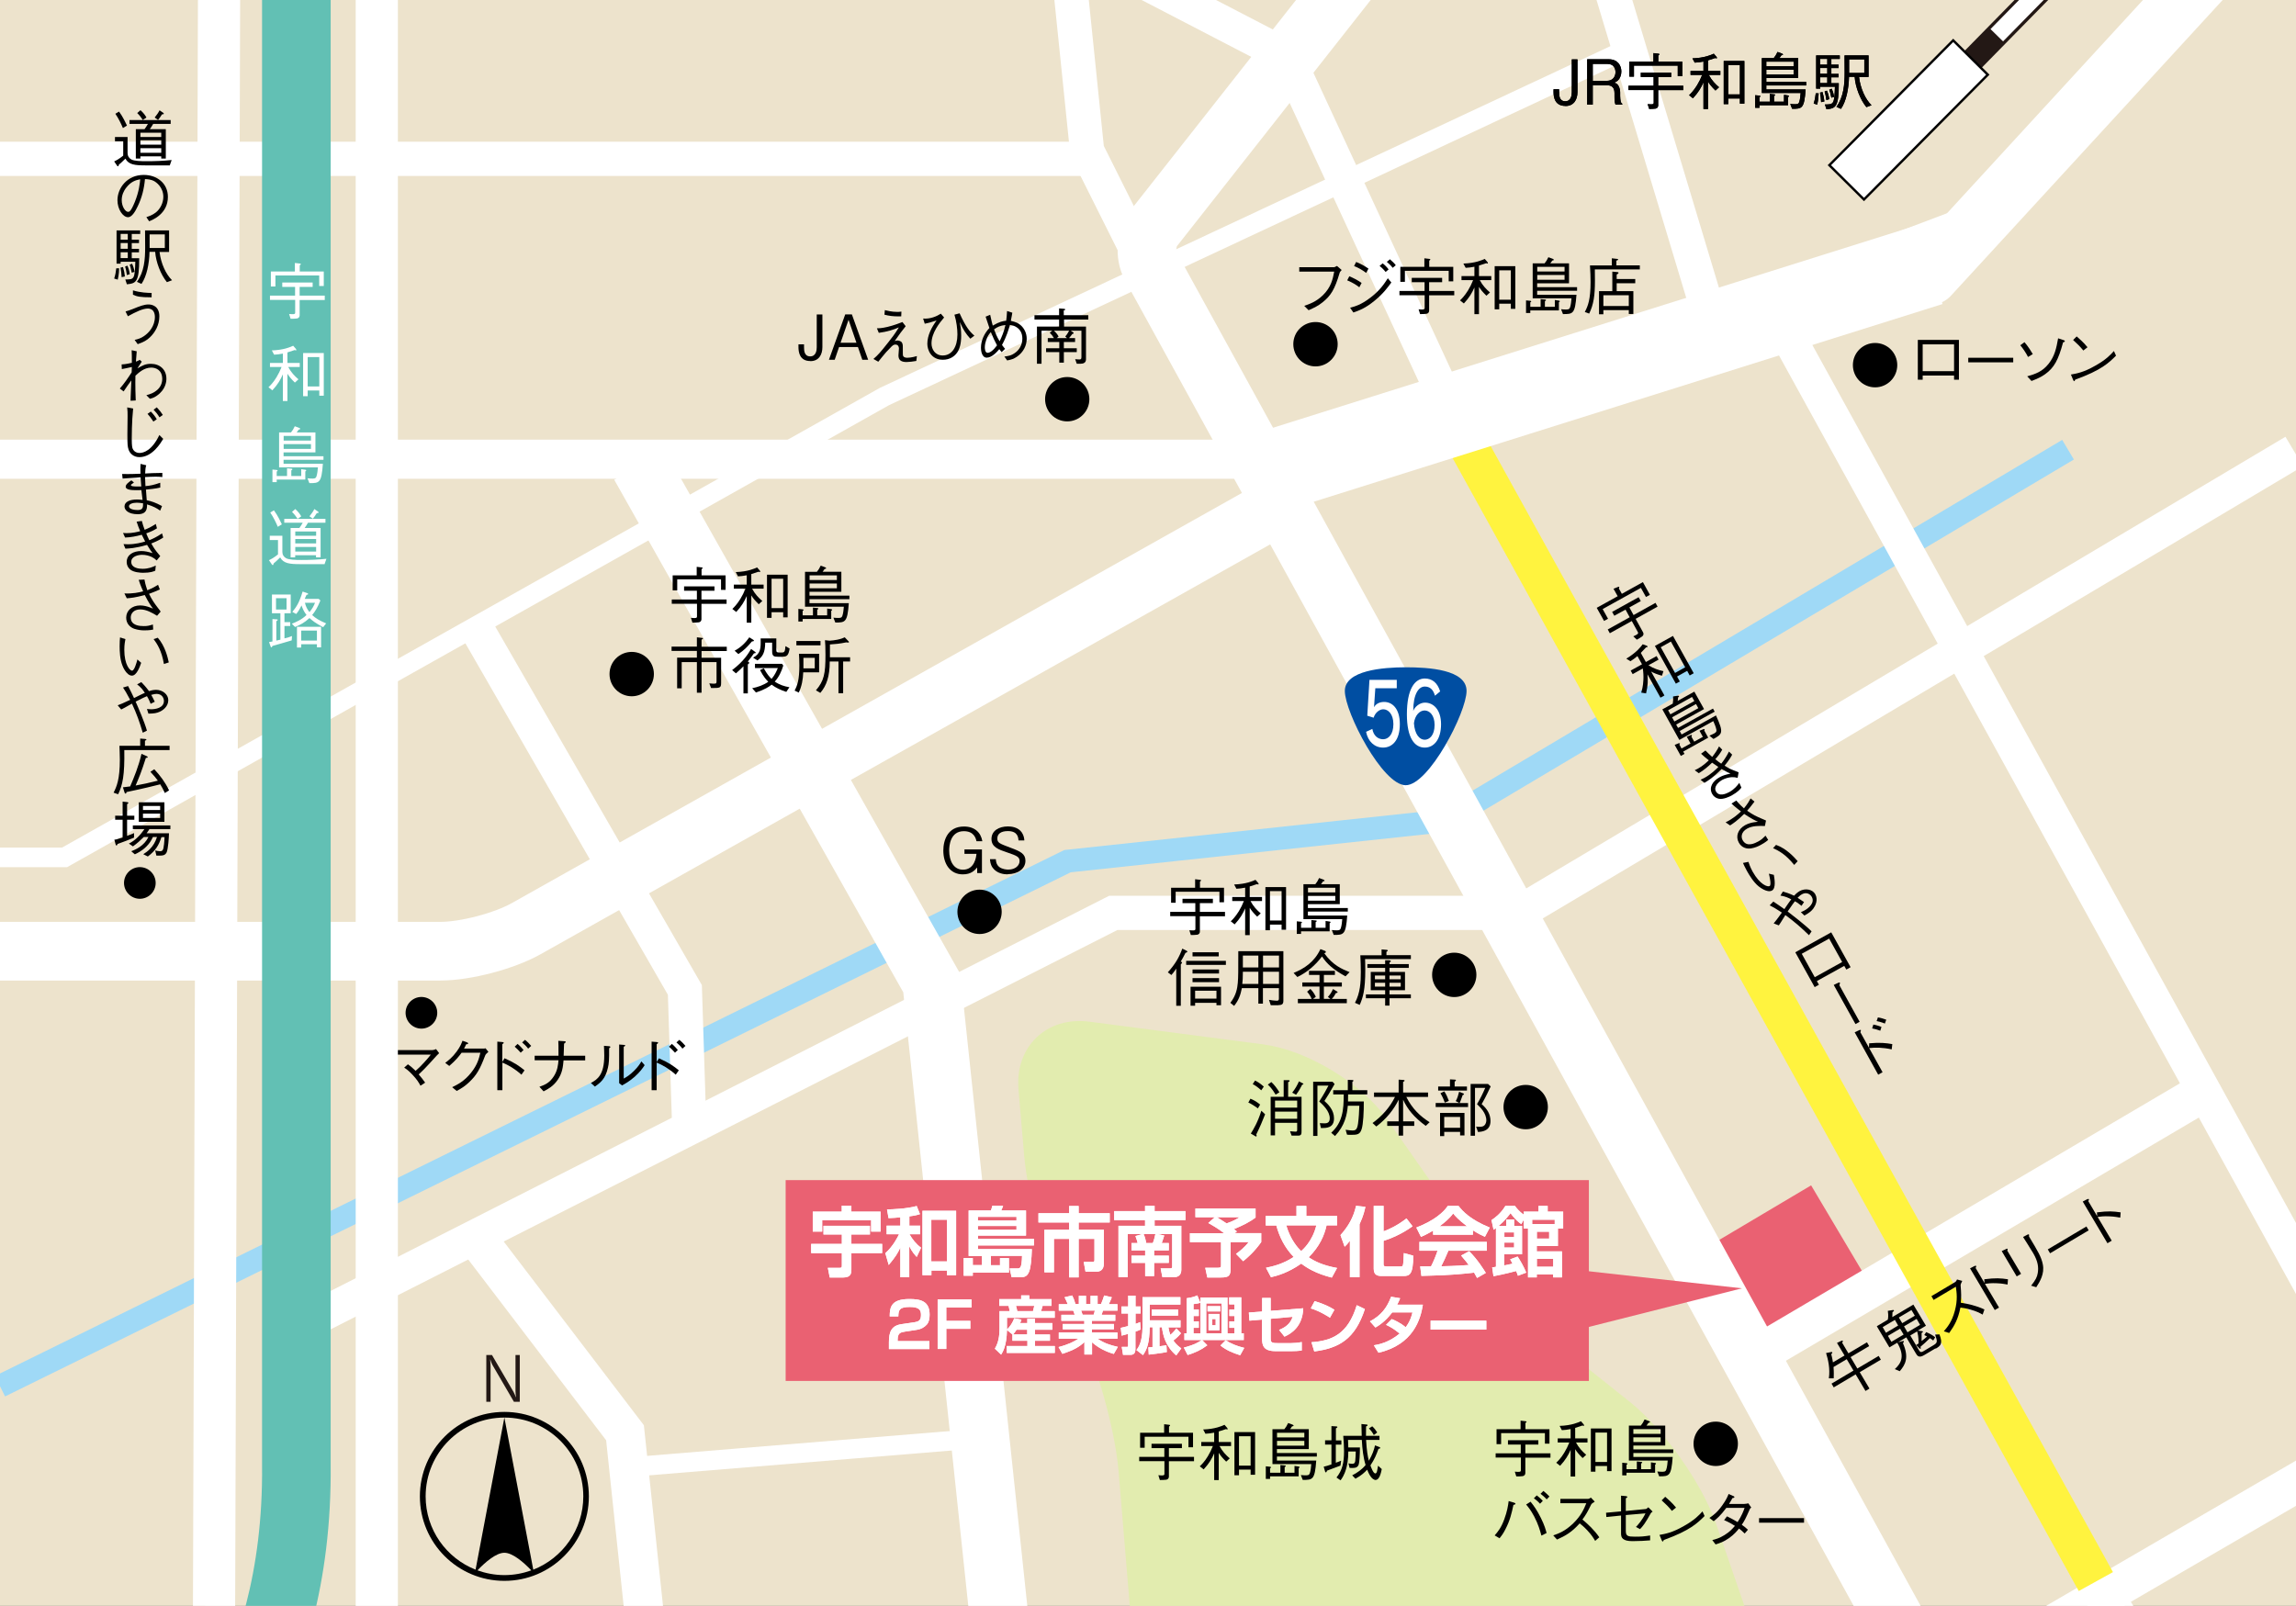 <svg xmlns="http://www.w3.org/2000/svg" xmlns:xlink="http://www.w3.org/1999/xlink" id="_&#x30EC;&#x30A4;&#x30E4;&#x30FC;_2" viewBox="0 0 231.25 161.77"><rect x="0" y="0" width="231.25" height="161.77" fill="#333333" stroke="none"/><defs><clipPath id="clippath"><rect width="231.25" height="161.77" style="fill:none;"></rect></clipPath></defs><g id="_&#x30EC;&#x30A4;&#x30E4;&#x30FC;_1-2"><g style="clip-path:url(#clippath);"><rect x="-3.77" y="-17.56" width="239.49" height="199.7" style="fill:#ede3cc;"></rect><rect x="174.61" y="121.53" width="11.29" height="10.57" transform="translate(-39.48 109.82) rotate(-30.7)" style="fill:#ea6172;"></rect><polyline points="231.07 45.48 152.95 91.96 112.13 91.96 32.51 132.38" style="fill:none; stroke:#fff; stroke-width:3.45px;"></polyline><line x1="223.7" y1="-19.47" x2="194.46" y2="10.33" style="fill:none; stroke:#231815; stroke-width:2.42px;"></line><line x1="223.7" y1="-19.47" x2="194.46" y2="10.33" style="fill:none; stroke:#fff; stroke-dasharray:6.45 6.45; stroke-width:1.77px;"></line><polyline points="0 139.64 107.52 86.75 145.44 82.69 208.29 45.3" style="fill:none; stroke:#9fd9f6; stroke-width:2.3px;"></polyline><path d="M102.42,188.71l55.23,10.74c1.24.24,3.04-.24,4-1.07l31.11-27.04c.96-.83,1.24-2.42.63-3.53L115.9,26.81c-.61-1.11-.47-2.83.31-3.83l36.68-46.61" style="fill:none; stroke:#fff; stroke-width:5.91px;"></path><polyline points="103.37 188.9 93.85 99.04 64.44 46.88" style="fill:none; stroke:#fff; stroke-width:5.91px;"></polyline><polyline points="65.95 172.68 62.95 144.33 47.83 124.51" style="fill:none; stroke:#fff; stroke-width:3.94px;"></polyline><line x1="175.29" y1="137.49" x2="220.72" y2="110.73" style="fill:none; stroke:#fff; stroke-width:3.94px;"></line><line x1="195.55" y1="170.17" x2="249.76" y2="138.65" style="fill:none; stroke:#fff; stroke-width:3.94px;"></line><line x1="211.09" y1="159.32" x2="236.33" y2="201.2" style="fill:none; stroke:#fff; stroke-width:3.94px;"></line><line x1="147.27" y1="43.82" x2="211.09" y2="159.32" style="fill:none; stroke:#fff33f; stroke-width:3.94px;"></line><path d="M127.34,105.23c4.3.56,9.84,3.92,12.33,7.47l9.73,13.91c2.48,3.55,7.29,8.66,10.68,11.36l4.05,3.23c3.39,2.7,7.32,8.26,8.73,12.35l2.79,8.09c1.41,4.1-.18,9.69-3.53,12.43l-11.24,9.18c-3.35,2.74-9.32,3.5-13.25,1.68l-26.03-12.02c-3.93-1.82-7.44-6.83-7.81-11.15l-1.13-13.55c-.36-4.32-2.26-11.01-4.22-14.87l-1.05-2.07c-1.96-3.86-3.87-10.55-4.24-14.87l-.57-6.65c-.37-4.32,2.84-7.39,7.14-6.83l17.63,2.3Z" style="fill:#e2ecaf;"></path><line x1="98.66" y1="144.9" x2="61.98" y2="147.91" style="fill:none; stroke:#fff; stroke-width:1.97px;"></line><line x1="228.44" y1="-9.35" x2="194.34" y2="27.77" style="fill:none; stroke:#fff; stroke-linecap:round; stroke-width:5.91px;"></line><line x1="194.4" y1="26.65" x2="127.39" y2="47.72" style="fill:none; stroke:#fff; stroke-width:8.34px;"></line><path d="M127.77,51.54l-74.79,42.02c-2.21,1.24-6.09,2.26-8.62,2.26H-3.14c-2.53,0-4.61,2.07-4.61,4.61v13.43" style="fill:none; stroke:#fff; stroke-width:5.91px;"></path><line x1="127.97" y1="46.26" x2="-.3" y2="46.26" style="fill:none; stroke:#fff; stroke-width:3.94px;"></line><polyline points="14.43 -5.53 108.07 -5.53 129.6 5.64 146.25 41.59" style="fill:none; stroke:#fff; stroke-width:3.45px;"></polyline><polyline points="105.63 -22.39 109.49 15.19 114.36 24.93" style="fill:none; stroke:#fff; stroke-width:3.45px;"></polyline><line x1="172.25" y1="32.04" x2="156.41" y2="-20.56" style="fill:none; stroke:#fff; stroke-width:3.45px;"></line><line x1="179.97" y1="33.67" x2="240.49" y2="143.55" style="fill:none; stroke:#fff; stroke-width:3.45px;"></line><polyline points="163.66 5.05 89.07 39.95 6.5 86.37 -.8 86.37 -6.8 87.46" style="fill:none; stroke:#fff; stroke-width:1.97px;"></polyline><polyline points="48.18 63.62 68.98 99.72 69.46 114.78" style="fill:none; stroke:#fff; stroke-width:3.45px;"></polyline><rect x="183.38" y="9.64" width="17.71" height="4.91" transform="translate(48.26 140.04) rotate(-45.23)" style="fill:#fff; stroke:#000; stroke-width:.24px;"></rect><line x1="109.49" y1="16" x2="-.35" y2="16" style="fill:none; stroke:#fff; stroke-width:3.45px;"></line><path d="M29.85-22.19v169.78c.21,22.98-11.41,32.48-11.41,32.48" style="fill:none; stroke:#62c0b4; stroke-width:6.91px;"></path><polygon points="190.11 23.75 202.65 19 192.96 29.97 190.11 23.75" style="fill:#fff;"></polygon><path d="M42.14,103.59c.86.17,1.7-.4,1.87-1.26.17-.86-.4-1.7-1.26-1.87-.86-.17-1.7.4-1.87,1.26-.17.86.4,1.7,1.26,1.87Z"></path><path d="M13.78,90.51c.86.17,1.7-.4,1.87-1.26.17-.86-.4-1.7-1.26-1.87-.86-.17-1.7.4-1.87,1.26-.17.86.4,1.7,1.26,1.87Z"></path><path d="M50.8,142.23c-4.7,0-8.51,3.81-8.51,8.51s3.81,8.51,8.51,8.51,8.51-3.81,8.51-8.51-3.81-8.51-8.51-8.51ZM48.09,158.19c.78-.82,1.88-1.77,2.71-1.77s1.93.95,2.71,1.77c-.85.31-1.76.48-2.71.48s-1.87-.18-2.71-.48ZM53.71,158.12l-2.91-15.32-2.9,15.32c-2.95-1.16-5.03-4.03-5.03-7.38,0-4.38,3.55-7.94,7.94-7.94s7.94,3.55,7.94,7.94c0,3.35-2.09,6.22-5.03,7.38Z"></path><path d="M51.76,141.21l-2.18-3.74c-.06-.11-.16-.38-.19-.51h-.02c.01.17.04.44.04.68v3.57h-.43v-4.71h.57l2.18,3.73c.08.16.19.4.22.51h.02c-.02-.13-.05-.45-.05-.63v-3.61h.43v4.71h-.57Z" style="fill:#231815;"></path><path d="M135.45,69.6c0,2.16,3.8,9.5,6.13,9.5,2.33,0,6.13-7.34,6.13-9.5s-3.84-2.38-6.13-2.38-6.13.31-6.13,2.38Z" style="fill:#004ea2;"></path><path d="M138.52,69.35l-.13,1.88h.01c.17-.32.54-.52,1.01-.52.78,0,1.58.62,1.58,2.24s-.76,2.36-1.69,2.36c-.85,0-1.52-.61-1.71-1.59l.63-.29c.12.69.57,1.04,1.09,1.04s1.03-.48,1.03-1.52-.54-1.5-1.02-1.5c-.38,0-.82.34-.97.85l-.64-.2.22-3.61h2.75v.84h-2.16Z" style="fill:#fff;"></path><path d="M144.53,70.09c-.18-.65-.53-.93-1.03-.93-.61,0-1.16.74-1.16,2.46.14-.39.62-.84,1.18-.84.82,0,1.62.67,1.62,2.18s-.7,2.35-1.64,2.35c-1.03,0-1.8-.98-1.8-3.35,0-2.56.8-3.61,1.8-3.61.75,0,1.28.43,1.55,1.3l-.52.43ZM143.49,74.52c.48,0,1-.44,1-1.5,0-.98-.51-1.45-1.01-1.45s-.98.5-1.07,1.29c.08,1.09.54,1.66,1.09,1.66Z" style="fill:#fff;"></path><polygon points="159.27 127.98 175.45 129.78 158.2 134.13 159.27 127.98" style="fill:#ea6172;"></polygon><path d="M193.65,37.83v.42h-.49v-4.01h4.14v4.01h-.49v-.42h-3.16ZM196.81,34.69h-3.16v2.7h3.16v-2.7Z"></path><path d="M198.24,36.5v-.46h4.53v.46h-4.53Z"></path><path d="M203.91,34.48c.33.37.68.93.83,1.19l-.48.29c-.16-.33-.51-.87-.78-1.18l.42-.31ZM204.18,37.91c.83-.24,1.51-.46,2.15-1.26.62-.78.79-1.59.96-2.57l.55.18s.13.04.13.11c0,.06-.08.09-.18.12-.48,1.79-.91,2.56-1.8,3.2-.42.3-.79.46-1.38.69l-.44-.48Z"></path><path d="M213.12,35.83c-.7.7-1.46,1.46-4.1,2.41,0,.01-.08.16-.11.16-.05,0-.08-.08-.12-.16l-.21-.51c.62-.11,1.3-.23,2.45-.89,1.09-.61,1.53-1.09,1.88-1.48l.21.46ZM209.83,35.31c-.31-.39-.66-.73-1.03-1.06l.36-.36c.19.16.73.63,1.09,1.09l-.42.33Z"></path><path d="M114.74,147.2v-.44h2.53v-.88h-1.29v-.44h3.06v.44h-1.31v.88h2.53v.44h-2.53v1.55c0,.13-.08.28-.26.31-.16.03-.49.03-.65.03l-.15-.48c.18.02.29.02.31.02.22,0,.3-.02.3-.15v-1.29h-2.53ZM115.29,144.73v1.11h-.46v-1.51h2.42v-.86l.51.06c.09.01.09.05.09.06,0,.03-.01.04-.11.12v.62h2.42v1.46h-.46v-1.06h-4.41Z"></path><path d="M122.83,145.67c.29.54.64.91,1.03,1.24l-.36.33c-.39-.38-.57-.61-.75-.89v2.75h-.46v-2.69c-.23.53-.51,1.02-1.06,1.61l-.39-.31c.17-.16.48-.46.81-1.01.2-.33.37-.67.51-1.03h-1.17v-.41h1.3v-.94c-.36.07-.55.09-.88.11l-.23-.43c1.23-.04,1.91-.36,2.15-.47l.27.31s.05.08.05.11-.02.05-.05.05c-.03,0-.06-.01-.11-.04-.23.08-.35.12-.74.24v1.06h1.24v.41h-1.16ZM125.96,148.57v-.53h-1.17v.57h-.46v-4.35h2.08v4.3h-.46ZM125.96,144.68h-1.17v2.96h1.17v-2.96Z"></path><path d="M130.37,147.67l.41.06c.06,0,.11.03.11.07s-.02.06-.09.1v.82h-2.88v.26h-.43v-1.27l.41.04c.08,0,.11.04.11.08s-.04.06-.09.07v.46h1.04v-.78l.41.04c.06,0,.13.01.13.06s-.07.09-.11.11v.57h.99v-.69ZM131.82,143.97v2.01h-3.21v.39h4.02v.36h-4.02v.4h3.96c-.14,1.95-.36,1.95-1.36,1.95l-.19-.49c.16.02.38.03.54.03.29,0,.35-.1.42-.43.01-.06.07-.33.09-.7h-3.91v-3.52h1.2c.16-.2.25-.34.38-.62l.41.15s.14.05.14.11c0,.05-.06.06-.16.08-.07.11-.11.17-.2.28h1.91ZM131.37,144.8v-.47h-2.75v.47h2.75ZM131.37,145.63v-.48h-2.75v.48h2.75Z"></path><path d="M134.54,145.51v1.84c.24-.08.36-.13.54-.21l-.07.5c-.62.24-.89.34-1.36.51-.02.06-.04.17-.11.17-.05,0-.08-.06-.08-.09l-.14-.48c.29-.07.44-.11.78-.23v-2h-.64v-.43h.64v-1.43l.48.03s.12,0,.12.06c0,.06-.07.09-.15.14v1.21h.55v.43h-.55ZM138.58,149.09c-.45,0-.74-.69-.88-1.04-.26.27-.54.56-1.18.91l-.33-.34c.51-.26.99-.59,1.35-1.04-.23-.74-.33-1.61-.38-2.53h-1.39c0,.12.02.66.03.76h1.17c0,.73-.05,1.49-.12,1.71-.09.26-.26.36-.64.36-.08,0-.12,0-.28-.01l-.12-.46c.07.01.23.05.36.05.29,0,.31-.16.33-.31.04-.43.04-.61.05-.93h-.75c0,.81-.11,1.37-.22,1.74-.19.67-.45,1.01-.56,1.16l-.41-.28c.58-.73.76-1.47.76-2.67,0-.5-.04-1.02-.08-1.53h1.86c-.01-.34-.03-.87-.03-1.19l.51.05c.08,0,.11.02.11.07,0,.06-.07.09-.15.12,0,.44-.01.6-.01.95h1.36v.41h-1.35c.07,1.15.16,1.63.28,2.1.36-.63.51-1.06.62-1.55l.44.17s.09.04.09.08c0,.07-.09.09-.18.1-.23.63-.39,1.03-.81,1.67.05.15.28.81.49.81.12,0,.17-.18.19-.31.04-.18.08-.38.09-.47l.37.34c-.07.34-.22,1.09-.61,1.09ZM138.37,144.56c-.19-.34-.31-.48-.49-.67l.33-.21c.2.18.36.39.5.62l-.34.26Z"></path><path d="M187.3,138.21l.99,1.67-.4.24-.99-1.67-2.21,1.31-.22-.38,2.21-1.31-.68-1.15-1.33.79c.04.45.03.85.02,1.14h-.49c.14-.97-.07-1.88-.28-2.55l.51-.1s.09-.02.11.02c.04.08-.05.15-.1.19.03.14.12.44.17.83l1.17-.69-.76-1.27.42-.2c.1-.04.13-.06.16-.01.03.05,0,.09-.06.19l.63,1.07,1.87-1.11.22.38-1.87,1.11.68,1.15,2.15-1.27.22.38-2.15,1.27Z"></path><path d="M194.94,135.83l-1.16.69c-.53.31-.69.04-.84-.22l-.94-1.58-.84.5.45-.12c.11-.03.13,0,.14.01.03.05-.01.11-.09.19.65,1.47.23,2.19-.32,2.83l-.5-.21c.73-.65.99-1.39.25-2.66l-.79.47-1.27-2.13,1.11-.66c.02-.13.08-.37,0-.89l.49-.08s.09-.02.12.03c.04.07-.07.14-.14.17,0,.22-.01.42-.02.51l2.12-1.26,1.27,2.13-.82.49.38.05c.07,0,.11.01.13.04.03.05-.04.1-.13.15,0,.34.01.51,0,.81.31-.23.45-.36.55-.46-.11-.06-.16-.09-.28-.14l.19-.3c.4.17.66.32.91.52l-.2.33c-.08-.07-.16-.13-.33-.24-.4.39-.63.6-.95.87.03.12.04.17,0,.2-.03.02-.05,0-.1-.04l-.34-.34c.16-.09.16-.1.25-.16,0-.69-.09-1.02-.15-1.21l-.69.41.88,1.49c.09.14.16.26.44.1l.97-.58c.46-.27.47-.37.21-1.1l.44-.02c.37.96.1,1.16-.38,1.44ZM190.85,132.96l-1.23.73.33.57,1.23-.73-.33-.57ZM191.38,133.84l-1.23.73.35.6,1.23-.73-.36-.6ZM192.52,131.97l-1.27.75.34.57,1.27-.75-.34-.57ZM193.04,132.86l-1.27.75.35.6,1.27-.75-.35-.6Z"></path><path d="M197.63,129.04c-.14.3-.15.31-.16.44.07.84.07,1.18.02,1.75.75.12,1.54.29,2.38.68l-.18.52c-.3-.17-.6-.33-1.23-.51-.49-.14-.8-.17-1.01-.2-.23,1.15-.59,1.81-1.13,2.56l-.54-.17c.37-.44.81-.95,1.11-2.07.3-1.12.18-1.83.1-2.42l-2.24,1.33-.22-.38,2.39-1.42c.09-.05.15-.18.19-.26l.55.15Z"></path><path d="M199.85,128.87c1.15-.15,1.66-.11,2.39,0l-.04.53c-.24-.04-.56-.11-1.07-.13-.6-.03-.91.02-1.21.06l1.42,2.39-.43.25-2.49-4.2.42-.22s.15-.08.2-.02c.02.03,0,.08-.06.2l.9,1.52-.03-.4Z"></path><path d="M202.06,125.81s.12-.05.14,0c.02.03.02.04-.03.17l1.39,2.34-.44.26-1.51-2.55.45-.21ZM204.56,129.53c.48-.6.62-.91.68-1.29.09-.55.04-1.15-.46-2-.1-.16-.54-.87-.63-1.02-.11-.16-.12-.19-.39-.61l.45-.24s.12-.06.15,0c.01.02,0,.04,0,.19.92,1.53,1.24,2.06,1.39,2.81.19.95-.3,1.74-.66,2.3l-.53-.16Z"></path><path d="M206.48,126.25l-.23-.39,3.89-2.31.23.39-3.89,2.31Z"></path><path d="M211.2,122.13c1.15-.15,1.66-.11,2.39,0l-.04.53c-.24-.04-.56-.11-1.07-.13-.6-.03-.91.02-1.21.06l1.42,2.39-.43.26-2.49-4.2.42-.22s.15-.08.2-.02c.02.03,0,.08-.06.2l.9,1.52-.03-.4Z"></path><path d="M161.42,61.36l.54.97-.4.22-.74-1.32,2.11-1.17-.42-.75.47-.19c.08-.03.11,0,.11,0,.01.03,0,.04-.04.16l.3.54,2.12-1.18.71,1.28-.4.22-.51-.92-3.86,2.14ZM162.14,63.79l-.21-.38,2.21-1.23-.42-.77-1.13.62-.22-.39,2.67-1.48.22.39-1.15.64.42.77,2.21-1.23.21.38-2.21,1.23.75,1.36c.06.11.07.28-.08.4-.12.1-.41.26-.55.34l-.36-.34c.17-.07.27-.13.28-.13.19-.11.25-.17.19-.28l-.62-1.13-2.21,1.23Z"></path><path d="M166.04,67.02c.52.33,1,.48,1.5.59l-.15.46c-.53-.15-.8-.26-1.09-.42l1.34,2.41-.4.22-1.31-2.35c.06.58.05,1.14-.14,1.92l-.49-.08c.07-.22.19-.63.22-1.28.02-.38,0-.77-.06-1.15l-1.02.57-.2-.36,1.14-.63-.46-.83c-.28.24-.44.35-.71.52l-.41-.26c1.06-.64,1.5-1.24,1.65-1.45l.39.14s.08.04.1.07c.02.03,0,.06-.02.07-.03.02-.06.02-.12.02-.16.18-.25.27-.54.57l.51.92,1.08-.6.2.36-1.01.56ZM170.18,68.04l-.25-.46-1.02.57.28.5-.4.22-2.11-3.8,1.82-1.01,2.09,3.76-.4.22ZM168.29,64.63l-1.02.57,1.44,2.59,1.02-.57-1.44-2.59Z"></path><path d="M170.65,69.67l.98,1.76-2.81,1.56.19.34,3.52-1.95.17.31-3.52,1.95.19.35,3.46-1.92c.82,1.77.63,1.88-.25,2.37l-.41-.33c.15-.06.34-.16.49-.23.25-.14.26-.26.16-.58-.02-.06-.1-.32-.26-.66l-3.42,1.9-1.71-3.08,1.05-.58c.04-.25.05-.42.03-.72l.43-.07s.14-.02.17.03c.02.04-.02.08-.1.15,0,.13-.01.21-.04.34l1.67-.93ZM170.65,70.62l-.23-.41-2.41,1.34.23.41,2.41-1.34ZM171.05,71.34l-.23-.42-2.41,1.34.23.42,2.41-1.34ZM171.17,73.61l.38-.15c.06-.02.11-.03.13,0,.02.04.01.06-.03.13l.4.72-2.52,1.4.13.23-.37.21-.62-1.11.38-.16c.07-.03.12-.02.14.01.02.03,0,.08-.05.11l.22.4.91-.5-.38-.68.37-.16c.06-.03.12-.05.14,0,.02.04-.02.11-.04.15l.28.5.87-.48-.33-.6Z"></path><path d="M171.78,75.61c.23.24.39.39.67.64.29-.37.49-.67.69-1.06l.32.33c-.19.34-.37.59-.7.96.19.16.39.31.6.45.25-.32.49-.65.78-1.22l.32.31c-.1.19-.26.5-.76,1.11.22.14.48.31.88.46.09.04.46.17.53.21l-.1.56c-.23-.06-.35-.08-.6-.07-.3.02-.64.11-.96.28-.33.19-.89.66-.62,1.16.31.55,1.03.23,1.34.06.53-.29.82-.67,1.01-.93l.21.48c-.12.16-.32.42-.97.79-.22.12-.86.43-1.32.33-.27-.06-.51-.22-.65-.48-.37-.67.07-1.31.74-1.68.34-.19.61-.26,1.1-.37-.21-.09-.37-.16-.89-.46-.9.9-1.4,1.19-1.73,1.39l-.39-.31c.22-.1.3-.15.39-.19.69-.38,1.17-.87,1.4-1.1-.1-.07-.54-.37-.63-.43-.41.4-.85.77-1.34,1.06l-.41-.3c.17-.08.24-.11.32-.16.53-.29.91-.66,1.1-.84-.24-.19-.51-.4-.78-.66l.43-.32Z"></path><path d="M174.87,80.63c.14.18.3.37.78.8.4-.5.54-.76.67-1l.39.32c-.34.45-.46.6-.74.92.61.42.89.55,1.47.8.3.13.34.14.43.19l-.11.55c-.56-.02-1.25-.04-1.79.26-.63.35-.62.88-.45,1.17.41.74,1.25.3,1.58.12.32-.18.42-.28.72-.58l.27.43c-.27.24-.64.45-.76.51-.25.14-.58.28-.95.34-.44.08-.97-.06-1.25-.58-.34-.61-.11-1.34.64-1.76.31-.17.67-.26.9-.29.26-.03.27-.03.39-.05-.24-.1-.64-.29-1.39-.79-.71.7-1.09.95-1.42,1.16l-.45-.31c.77-.38,1.23-.8,1.55-1.1-.55-.41-.79-.64-.96-.79l.49-.31Z"></path><path d="M176.1,86.82c.05.16.17.52.42.98.74,1.33,1.52,1.57,1.71,1.46.2-.11.01-.91-.07-1.25l.5.12c.07.42.23,1.35-.19,1.58-.49.27-1.28-.38-1.34-.42-.52-.42-.94-1.13-1.18-1.55-.21-.38-.33-.65-.4-.81l.55-.11ZM178.88,85.11c1.05.37,1.83,1.24,2.18,1.64l-.35.38c-.86-1.07-1.56-1.43-2.13-1.69l.3-.33Z"></path><path d="M181.46,91.26c-.37-.3-.55-.41-.68-.47-.14.19-.3.39-.73,1.03.47.36,1.75,1.34,2.41,2l-.26.39c-.83-.81-1.47-1.36-2.38-2.03-.46.74-.51.83-.66,1.04l-.52-.2c.2-.23.36-.44.83-1.09-.66-.43-.92-.58-1.23-.73l.37-.38c.37.24.69.47,1.11.76.06-.09.33-.49.39-.57.19-.27.21-.3.31-.41-.29-.15-.61-.31-1.1-.38l.25-.41c.31.09.58.17,1.13.42.08-.09.28-.3.55-.46.57-.32,1.3-.19,1.58.31.32.58,0,1.18-.19,1.44-.19.25-.37.41-.9.71l-.36-.34c.06-.03.26-.11.38-.18.39-.22,1.06-.75.72-1.36-.14-.26-.52-.53-1-.26-.13.07-.19.12-.43.35.19.12.24.15.65.43l-.26.39Z"></path><path d="M182.99,98.83l.21.37-.43.24-1.95-3.51,3.62-2.01,1.95,3.51-.43.24-.21-.37-2.76,1.53ZM184.23,94.55l-2.76,1.53,1.31,2.36,2.76-1.53-1.31-2.36Z"></path><path d="M186.88,103.16l-2.19-3.94.35-.17c.15-.07.23-.11.27-.05.01.02.02.06,0,.08-.03.11-.04.12-.05.17l2.04,3.68-.43.24Z"></path><path d="M188.25,105.1c1.13-.1,1.7-.03,2.34.08l-.06.53c-.92-.2-1.63-.2-2.27-.13l1.35,2.43-.44.25-2.37-4.27.45-.21s.15-.07.18,0c.01.03-.04.14-.06.2l.87,1.56.02-.44ZM189.38,103.83c-.26-.1-.61-.2-.82-.23l.12-.39c.3.05.66.17.82.24l-.12.38ZM189.84,103.11c-.25-.11-.61-.21-.83-.25l.13-.37c.27.04.61.14.84.23l-.14.39Z"></path><path d="M157.66,10.67c-1.08,0-1.19-.91-1.19-1.4v-.28h.56v.26c0,.38.03.95.62.95s.66-.61.66-.91v-3.31h.57v3.29c0,.76-.36,1.41-1.21,1.41Z"></path><path d="M162.71,10.54c-.08-.23-.1-.4-.1-.78v-.39c0-.63-.35-.78-.76-.78h-1.43v1.95h-.56v-4.57h2.17c.93,0,1.27.66,1.27,1.23,0,.34-.12.69-.35.9-.12.12-.25.17-.37.23.17.05.31.09.44.33.14.24.16.53.16.66v.34c0,.2.03.41.05.53.03.14.07.19.16.26v.09h-.68ZM161.92,6.44h-1.5v1.7h1.45c.53,0,.84-.39.84-.87,0-.43-.24-.83-.79-.83Z"></path><path d="M164.02,9.08v-.44h2.53v-.88h-1.29v-.44h3.06v.44h-1.31v.88h2.53v.44h-2.53v1.55c0,.13-.08.28-.26.31-.16.03-.49.03-.65.03l-.15-.48c.18.02.29.02.31.02.22,0,.3-.02.3-.15v-1.29h-2.53ZM164.57,6.61v1.11h-.46v-1.51h2.42v-.86l.51.06c.09.01.09.05.09.06,0,.03-.01.04-.11.12v.62h2.42v1.46h-.46v-1.06h-4.41Z"></path><path d="M172.11,7.55c.29.54.64.91,1.03,1.24l-.36.33c-.39-.38-.57-.61-.75-.89v2.75h-.46v-2.69c-.23.53-.51,1.02-1.06,1.61l-.39-.31c.17-.16.47-.46.81-1.01.2-.33.37-.67.51-1.03h-1.17v-.41h1.3v-.94c-.36.07-.55.09-.88.11l-.23-.43c1.23-.04,1.91-.36,2.15-.47l.27.31s.05.08.05.11-.02.05-.05.05c-.03,0-.06-.01-.11-.04-.23.08-.35.12-.74.24v1.06h1.24v.41h-1.16ZM175.24,10.45v-.53h-1.17v.57h-.46v-4.35h2.08v4.3h-.46ZM175.24,6.55h-1.17v2.96h1.17v-2.96Z"></path><path d="M179.66,9.55l.41.06c.06,0,.11.03.11.07s-.02.06-.09.1v.82h-2.88v.26h-.43v-1.27l.41.04c.08,0,.11.04.11.08s-.04.06-.09.07v.46h1.04v-.78l.41.04c.06,0,.13.01.13.06s-.07.09-.11.11v.57h1v-.69ZM181.11,5.85v2.01h-3.21v.39h4.02v.36h-4.02v.4h3.96c-.14,1.95-.36,1.95-1.36,1.95l-.19-.49c.16.02.38.03.54.03.29,0,.35-.1.42-.43.01-.06.07-.33.09-.7h-3.91v-3.52h1.2c.16-.2.25-.34.38-.62l.41.15s.14.05.14.11c0,.05-.06.06-.16.08-.07.11-.11.17-.2.28h1.91ZM180.65,6.68v-.47h-2.75v.47h2.75ZM180.65,7.51v-.48h-2.75v.48h2.75Z"></path><path d="M183.03,10.54l-.36-.11c.12-.38.17-.65.21-1.03h.29c0,.16-.02.64-.14,1.13ZM184.45,5.93v.58h.73v.35h-.73v.58h.73v.35h-.73v.59h.75c.01,2.44-.33,2.53-1.24,2.63l-.16-.49c.89,0,.95,0,1.01-1.78h-1.48v.19h-.41v-3.35h2.38v.36h-.84ZM183.42,10.29c-.02-.38-.05-.63-.11-.96l.25-.06c.11.37.16.64.19.95l-.33.07ZM184.04,5.93h-.72v.58h.72v-.58ZM184.04,6.85h-.72v.58h.72v-.58ZM184.04,7.78h-.72v.59h.72v-.59ZM183.95,10.08c-.06-.41-.11-.66-.18-.86l.23-.09c.11.24.19.48.24.86l-.29.09ZM184.73,9.76l-.28.08c-.1-.52-.17-.7-.21-.8l.24-.11c.13.28.2.51.25.83ZM187.98,10.79c-.62-.75-1.11-2.02-1.18-3.05h-.57c-.03,1.21-.28,2.46-.81,3.23l-.46-.21c.74-1.01.83-2.26.83-3.48,0-.48,0-1.14-.01-1.7h2.42v2.17h-.96c.14,1.17.64,2.25,1.26,2.85l-.51.19ZM187.77,5.98h-1.53v1.37h1.53v-1.37Z"></path><path d="M157.66,10.67c-1.08,0-1.19-.91-1.19-1.4v-.28h.56v.26c0,.38.03.95.62.95s.66-.61.66-.91v-3.31h.57v3.29c0,.76-.36,1.41-1.21,1.41Z"></path><path d="M162.71,10.54c-.08-.23-.1-.4-.1-.78v-.39c0-.63-.35-.78-.76-.78h-1.43v1.95h-.56v-4.57h2.17c.93,0,1.27.66,1.27,1.23,0,.34-.12.69-.35.9-.12.12-.25.17-.37.23.17.05.31.09.44.33.14.24.16.53.16.66v.34c0,.2.03.41.05.53.03.14.07.19.16.26v.09h-.68ZM161.92,6.44h-1.5v1.7h1.45c.53,0,.84-.39.84-.87,0-.43-.24-.83-.79-.83Z"></path><path d="M164.02,9.08v-.44h2.53v-.88h-1.29v-.44h3.06v.44h-1.31v.88h2.53v.44h-2.53v1.55c0,.13-.08.28-.26.31-.16.03-.49.03-.65.03l-.15-.48c.18.02.29.02.31.02.22,0,.3-.02.3-.15v-1.29h-2.53ZM164.57,6.61v1.11h-.46v-1.51h2.42v-.86l.51.06c.09.01.09.05.09.06,0,.03-.01.04-.11.12v.62h2.42v1.46h-.46v-1.06h-4.41Z"></path><path d="M172.11,7.55c.29.54.64.91,1.03,1.24l-.36.33c-.39-.38-.57-.61-.75-.89v2.75h-.46v-2.69c-.23.53-.51,1.02-1.06,1.61l-.39-.31c.17-.16.47-.46.81-1.01.2-.33.37-.67.51-1.03h-1.17v-.41h1.3v-.94c-.36.07-.55.09-.88.11l-.23-.43c1.23-.04,1.91-.36,2.15-.47l.27.31s.05.08.05.11-.02.05-.05.05c-.03,0-.06-.01-.11-.04-.23.08-.35.12-.74.24v1.06h1.24v.41h-1.16ZM175.24,10.45v-.53h-1.17v.57h-.46v-4.35h2.08v4.3h-.46ZM175.24,6.55h-1.17v2.96h1.17v-2.96Z"></path><path d="M179.66,9.55l.41.06c.06,0,.11.03.11.07s-.02.06-.09.1v.82h-2.88v.26h-.43v-1.27l.41.04c.08,0,.11.04.11.08s-.04.06-.09.07v.46h1.04v-.78l.41.04c.06,0,.13.01.13.06s-.07.09-.11.11v.57h1v-.69ZM181.11,5.85v2.01h-3.21v.39h4.02v.36h-4.02v.4h3.96c-.14,1.95-.36,1.95-1.36,1.95l-.19-.49c.16.02.38.03.54.03.29,0,.35-.1.42-.43.01-.06.07-.33.09-.7h-3.91v-3.52h1.2c.16-.2.25-.34.38-.62l.41.15s.14.05.14.11c0,.05-.06.06-.16.08-.07.11-.11.17-.2.28h1.91ZM180.65,6.68v-.47h-2.75v.47h2.75ZM180.65,7.51v-.48h-2.75v.48h2.75Z"></path><path d="M183.03,10.54l-.36-.11c.12-.38.17-.65.21-1.03h.29c0,.16-.02.64-.14,1.13ZM184.45,5.93v.58h.73v.35h-.73v.58h.73v.35h-.73v.59h.75c.01,2.44-.33,2.53-1.24,2.63l-.16-.49c.89,0,.95,0,1.01-1.78h-1.48v.19h-.41v-3.35h2.38v.36h-.84ZM183.42,10.29c-.02-.38-.05-.63-.11-.96l.25-.06c.11.37.16.64.19.95l-.33.07ZM184.04,5.93h-.72v.58h.72v-.58ZM184.04,6.85h-.72v.58h.72v-.58ZM184.04,7.78h-.72v.59h.72v-.59ZM183.95,10.08c-.06-.41-.11-.66-.18-.86l.23-.09c.11.24.19.48.24.86l-.29.09ZM184.73,9.76l-.28.08c-.1-.52-.17-.7-.21-.8l.24-.11c.13.28.2.51.25.83ZM187.98,10.79c-.62-.75-1.11-2.02-1.18-3.05h-.57c-.03,1.21-.28,2.46-.81,3.23l-.46-.21c.74-1.01.83-2.26.83-3.48,0-.48,0-1.14-.01-1.7h2.42v2.17h-.96c.14,1.17.64,2.25,1.26,2.85l-.51.19ZM187.77,5.98h-1.53v1.37h1.53v-1.37Z"></path><path d="M126.69,111.65c-.31-.21-.63-.45-.96-.58l.21-.39c.31.12.6.28.98.59l-.23.39ZM126.53,114.26c.03.11.04.13.04.15,0,.04-.03.08-.06.08s-.09-.03-.12-.06l-.41-.24c.27-.43.71-1.16,1.06-2.3l.38.36c-.28.71-.5,1.24-.88,2.01ZM127.03,109.83c-.35-.31-.61-.5-.86-.62l.24-.36c.22.11.49.26.88.61l-.26.38ZM128.48,110.27c-.38-.65-.66-.89-.79-1.01l.36-.26c.32.3.58.66.81,1.03l-.38.24ZM130.75,114.4h-.66l-.16-.44c.29.03.44.04.56.04.15,0,.16-.07.16-.21v-.68h-2.23v1.26h-.44v-3.88h1.31v-1.68h.48c.06.01.12.01.12.07,0,.06-.08.11-.15.13v1.48h1.35v3.45c0,.26,0,.46-.34.46ZM130.65,110.87h-2.23v.71h2.23v-.71ZM130.65,111.98h-2.23v.72h2.23v-.72ZM131.16,109.26c-.19.38-.34.64-.62,1.02l-.39-.21c.29-.37.49-.71.68-1.14l.38.2s.07.03.07.07c0,.04-.08.06-.12.06Z"></path><path d="M133.39,110.9c.38.35.97.91.97,1.76,0,.99-.79.98-1.32.97l-.11-.49c.14,0,.31.02.46.02.17,0,.54,0,.54-.5,0-.73-.69-1.37-1.06-1.7.48-.75.71-1.18.93-1.6h-1.11v5.07h-.43v-5.46h1.95l.21.23c-.44.79-.75,1.28-1.03,1.71ZM135.78,110.25c0,.17,0,.53-.01.71h1.59c.01,1.04-.06,2.28-.21,2.76-.17.58-.47.6-1.09.6-.15,0-.26,0-.39-.02l-.14-.49c.36.05.55.07.69.07.31,0,.47-.08.56-.7.08-.59.11-1.19.13-1.79h-1.16c-.09.93-.29,1.98-1.29,3.05l-.38-.33c.29-.28.78-.76,1.04-1.67.2-.69.21-1.41.22-2.19h-1.06v-.43h1.47v-1.04l.48.02s.09.02.09.05c0,.06-.06.09-.11.13v.84h1.5v.43h-1.92Z"></path><path d="M143.59,113.41c-1.17-.86-1.83-1.67-2.27-2.63v2.18h1.12v.46h-1.12v.98h-.45v-.98h-1.15v-.46h1.15v-2.18c-.48.98-1.21,1.91-2.25,2.7l-.38-.35c.95-.69,1.75-1.58,2.26-2.63h-2.11v-.44h2.48v-1.3l.47.03s.13.01.13.06c0,.06-.06.09-.15.14v1.07h2.51v.44h-2.19c.62,1.23,1.42,1.96,2.35,2.55l-.4.37Z"></path><path d="M147.86,111.11v.41h-3.26v-.41h2.38l-.36-.19c.17-.29.26-.62.34-.94l.41.16s.08.04.08.08c0,.05-.06.08-.13.09-.15.47-.26.69-.31.81h.85ZM146.03,108.73l.51.03s.1,0,.1.06c0,.06-.09.11-.13.14v.49h1.24v.41h-2.9v-.41h1.19v-.72ZM145.04,112.11h2.46v2.27h-.44v-.36h-1.6v.43h-.42v-2.33ZM145.47,109.94c.21.33.33.61.46.96l-.41.18c-.11-.32-.22-.58-.44-.95l.39-.19ZM147.06,113.61v-1.09h-1.6v1.09h1.6ZM150.14,109.44c-.48,1.04-.76,1.53-.91,1.79.54.45.89,1,.89,1.7,0,.94-.75,1.08-1.26,1.1l-.19-.54c.1.01.19.02.33.02.24,0,.41-.03.53-.17.12-.13.17-.33.17-.48,0-.74-.63-1.34-.94-1.63.34-.56.58-1.06.83-1.64h-1.03v4.82h-.44v-5.22h1.75l.28.26Z"></path><path d="M130.86,27.36v-.44h3.52s.17-.06.28-.13l.47.41c-.16.18-.18.2-.21.31-.49,1.65-.88,2.28-1.72,2.95-.45.36-.83.54-1.4.79l-.44-.44c.52-.18,1.19-.4,1.88-1.07.83-.81,1-1.64,1.14-2.38h-3.53Z"></path><path d="M135.9,27.83c.37.15.84.39,1.24.67l-.23.44c-.3-.23-.59-.43-1.22-.7l.21-.41ZM140.14,28.45c-.36.49-.8,1.11-1.68,1.83-.94.78-1.58,1-2.15,1.2l-.33-.48c.49-.13,1.11-.3,2.01-.99.99-.74,1.42-1.41,1.79-1.98l.34.41ZM136.59,26.39c.43.16.9.43,1.24.67l-.23.43c-.46-.34-.78-.51-1.22-.69l.21-.41ZM139.55,27.39c-.14-.19-.41-.46-.6-.6l.31-.26c.18.13.46.41.6.61l-.31.26ZM140.27,26.98c-.16-.22-.38-.42-.59-.6l.31-.26c.24.22.44.38.59.6l-.31.26Z"></path><path d="M140.95,29.75v-.44h2.53v-.88h-1.29v-.44h3.06v.44h-1.31v.88h2.53v.44h-2.53v1.55c0,.13-.08.28-.26.31-.16.03-.49.03-.65.03l-.15-.48c.18.02.29.02.31.02.22,0,.3-.02.3-.15v-1.29h-2.53ZM141.5,27.28v1.11h-.46v-1.51h2.42v-.86l.51.06c.09.01.09.05.09.06,0,.03-.01.04-.11.12v.62h2.42v1.46h-.46v-1.06h-4.41Z"></path><path d="M149.04,28.22c.29.54.64.91,1.03,1.24l-.36.33c-.39-.38-.57-.61-.75-.89v2.75h-.46v-2.69c-.23.53-.51,1.02-1.06,1.61l-.39-.31c.17-.16.47-.46.81-1.01.2-.33.37-.67.51-1.03h-1.17v-.41h1.3v-.94c-.36.07-.55.09-.88.11l-.23-.43c1.23-.04,1.91-.36,2.15-.47l.27.31s.05.08.05.11-.02.05-.05.05c-.03,0-.06-.01-.11-.04-.23.08-.35.12-.74.24v1.06h1.24v.41h-1.16ZM152.17,31.12v-.53h-1.17v.57h-.46v-4.35h2.08v4.3h-.46ZM152.17,27.23h-1.17v2.96h1.17v-2.96Z"></path><path d="M156.58,30.22l.41.06c.06,0,.11.03.11.07s-.02.06-.09.1v.82h-2.88v.26h-.43v-1.27l.41.04c.08,0,.11.04.11.08s-.04.06-.09.07v.46h1.04v-.78l.41.04c.06,0,.13.01.13.06s-.07.09-.11.11v.57h1v-.69ZM158.03,26.53v2.01h-3.21v.39h4.02v.36h-4.02v.4h3.96c-.14,1.95-.36,1.95-1.36,1.95l-.19-.49c.16.02.38.03.54.03.29,0,.35-.1.42-.43.01-.06.07-.33.09-.7h-3.91v-3.52h1.2c.16-.2.25-.34.38-.62l.41.15s.14.05.14.11c0,.05-.06.06-.16.08-.07.11-.11.17-.2.28h1.91ZM157.58,27.35v-.47h-2.75v.47h2.75ZM157.58,28.18v-.48h-2.75v.48h2.75Z"></path><path d="M160.63,27.15c.01.62.01.91.01,1.14,0,1.47-.13,2.38-.58,3.3l-.44-.16c.32-.61.58-1.26.58-3.02,0-.52-.02-1.04-.06-1.67h2.2v-.72l.53.06s.11.01.11.06c0,.04-.04.07-.18.12v.47h2.36v.41h-4.53ZM164.7,28.53h-1.87v.8h1.68v2.3h-.46v-.39h-2.56v.42h-.44v-2.33h1.34v-1.97l.52.05s.11.01.11.07c0,.08-.15.16-.19.17v.46h1.87v.42ZM164.05,30.83v-1.09h-2.56v1.09h2.56Z"></path><path d="M67.66,60.83v-.44h2.53v-.88h-1.29v-.44h3.06v.44h-1.31v.88h2.53v.44h-2.53v1.55c0,.13-.08.28-.26.31-.16.03-.49.03-.65.03l-.15-.48c.18.02.29.02.31.02.22,0,.3-.02.3-.15v-1.29h-2.53ZM68.21,58.36v1.11h-.46v-1.51h2.42v-.86l.51.06c.09.01.09.05.09.06,0,.03-.01.04-.11.12v.62h2.42v1.46h-.46v-1.06h-4.41Z"></path><path d="M75.75,59.3c.29.54.64.91,1.03,1.24l-.36.33c-.39-.38-.57-.61-.75-.89v2.75h-.46v-2.69c-.23.53-.51,1.02-1.06,1.61l-.39-.31c.17-.16.47-.46.81-1.01.2-.33.37-.67.51-1.03h-1.17v-.41h1.3v-.94c-.36.07-.55.09-.88.11l-.23-.43c1.23-.04,1.91-.36,2.15-.47l.27.31s.05.08.05.11-.02.05-.05.05c-.03,0-.06-.01-.11-.04-.23.08-.35.12-.74.24v1.06h1.24v.41h-1.16ZM78.88,62.2v-.53h-1.17v.57h-.46v-4.35h2.08v4.3h-.46ZM78.88,58.3h-1.17v2.96h1.17v-2.96Z"></path><path d="M83.29,61.3l.41.06c.06,0,.11.03.11.07s-.02.06-.09.1v.82h-2.88v.26h-.43v-1.27l.41.04c.08,0,.11.04.11.08s-.04.06-.09.07v.46h1.04v-.78l.41.04c.06,0,.13.01.13.06s-.07.09-.11.11v.57h1v-.69ZM84.74,57.6v2.01h-3.21v.39h4.02v.36h-4.02v.4h3.96c-.14,1.95-.36,1.95-1.36,1.95l-.19-.49c.16.02.38.03.54.03.29,0,.35-.1.42-.43.01-.06.07-.33.09-.7h-3.91v-3.52h1.2c.16-.2.25-.34.38-.62l.41.15s.14.05.14.11c0,.05-.06.06-.16.08-.07.11-.11.17-.2.28h1.91ZM84.29,58.43v-.47h-2.75v.47h2.75ZM84.29,59.26v-.48h-2.75v.48h2.75Z"></path><path d="M68.2,66.25h1.99v-.68h-2.55v-.43h2.55v-.94l.51.06c.05,0,.11.01.11.05,0,.03-.04.07-.15.13v.71h2.54v.43h-2.54v.68h1.97v2.51c0,.54-.09.54-1.01.54l-.18-.47c.26.03.43.03.49.03.24,0,.24-.06.24-.31v-1.86h-1.51v3.08h-.47v-3.08h-1.53v2.64h-.46v-3.08Z"></path><path d="M75.94,65.81c-.2.29-.36.51-.62.83.06.03.14.06.14.13,0,.06-.04.08-.14.16v2.92h-.44v-2.73c-.31.32-.53.51-.76.71l-.38-.33c1.18-.88,1.66-1.71,1.91-2.13l.41.3s.06.06.06.07c0,.07-.12.07-.18.07ZM75.73,64.62c-.53.62-.76.85-1.36,1.27l-.38-.34c.63-.33,1.13-.84,1.48-1.35l.38.24s.09.06.09.09c0,.06-.09.08-.21.09ZM79.2,69.7c-.56-.18-1.08-.42-1.48-.73-.28.22-.68.49-1.58.79l-.38-.43c.58-.12,1.14-.31,1.62-.65-.18-.18-.49-.51-.83-1.18l.38-.18c.33.6.56.86.78,1.07.34-.39.51-.8.63-1.09h-2.3v-.43h2.72l.13.18c-.18.59-.44,1.16-.86,1.61.5.34.97.48,1.48.57l-.31.46ZM78.82,66.16h-.43c-.42,0-.62-.03-.62-.54v-.88h-.7c-.01,1.01-.26,1.41-.78,1.79l-.44-.28c.77-.41.79-.94.76-1.94h1.58v1.11c0,.22,0,.31.31.31h.27c.28,0,.3-.18.34-.64l.42.24c-.12.74-.29.82-.73.82Z"></path><path d="M80.03,69.57c.28-.53.48-1.07.48-2.55,0-.5-.02-.85-.04-1.16h2.03v1.87h-1.6c-.02.71-.15,1.41-.45,2.04l-.43-.21ZM80.21,64.57h2.43v.44h-2.43v-.44ZM82.06,67.33v-1.06h-1.14v1.06h1.14ZM85.62,66.22v.42h-.7v3.2h-.47v-3.2h-.88c0,1.48-.31,2.42-.95,3.16l-.44-.26c.81-.95.96-1.66.96-3.57,0-.77-.02-1.13-.05-1.48l.46.05c.17,0,.6-.06.79-.1.38-.08.6-.17.74-.24l.37.39s.06.06.06.08c0,.04-.04.06-.09.06-.04,0-.14-.01-.19-.02-.66.14-1.14.18-1.64.21v1.29h2.03Z"></path><path d="M17.11,16.66h-2.42c-1.09,0-1.73-.06-2.06-.68-.33.33-.48.46-.66.61-.02.1-.03.16-.09.16-.04,0-.07-.02-.1-.08l-.28-.41c.24-.11.51-.26.91-.58v-1.45h-.83v-.43h1.27v1.63c0,.28.15.52.39.64.29.15.93.17,1.53.17.84,0,1.68-.03,2.52-.12l-.18.51ZM12.38,12.9c-.19-.45-.42-.93-.76-1.44l.37-.22c.38.5.69,1.19.8,1.41l-.41.25ZM15.43,12.48c-.14.24-.23.38-.34.53h1.61v2.96h-.46v-.22h-2.1v.22h-.46v-2.96h.88c.12-.17.22-.31.34-.53h-1.86v-.39h4.15v.39h-1.78ZM14.38,12.08c-.18-.28-.34-.48-.56-.69l.33-.29c.33.3.48.52.6.74l-.36.24ZM16.24,13.37h-2.1v.43h2.1v-.43ZM16.24,14.13h-2.1v.44h2.1v-.44ZM16.24,14.93h-2.1v.46h2.1v-.46ZM16.33,11.5c-.18.29-.28.42-.41.58l-.34-.24c.21-.26.38-.5.49-.73l.38.26s.05.04.05.08c0,.06-.06.06-.17.07Z"></path><path d="M14.75,21.87c.24-.08.61-.2.96-.48.42-.34.74-.94.74-1.56,0-.96-.7-1.48-.99-1.62-.23-.11-.54-.16-.86-.17-.08.95-.31,1.88-.73,2.74-.26.56-.6,1.1-.97,1.1-.53,0-1.07-.81-1.07-1.71,0-1.2.95-2.55,2.65-2.55,1.31,0,2.43.83,2.43,2.21,0,1.7-1.51,2.31-1.89,2.46l-.28-.42ZM12.69,18.93c-.2.28-.43.68-.43,1.23,0,.67.38,1.18.63,1.18.13,0,.28,0,.69-1,.43-1.06.51-1.9.54-2.28-.44.08-.95.23-1.43.88Z"></path><path d="M11.86,28.17l-.36-.11c.12-.38.17-.65.21-1.03h.29c0,.16-.02.64-.14,1.13ZM13.27,23.56v.58h.73v.35h-.73v.58h.73v.35h-.73v.59h.75c.01,2.44-.33,2.53-1.24,2.63l-.16-.49c.89,0,.95,0,1.01-1.78h-1.48v.19h-.41v-3.35h2.38v.36h-.84ZM12.25,27.92c-.02-.38-.05-.63-.11-.96l.25-.06c.11.37.16.64.19.95l-.33.07ZM12.87,23.56h-.72v.58h.72v-.58ZM12.87,24.48h-.72v.58h.72v-.58ZM12.87,25.41h-.72v.59h.72v-.59ZM12.78,27.71c-.06-.41-.11-.66-.18-.86l.23-.09c.11.24.19.48.24.86l-.29.09ZM13.55,27.39l-.28.08c-.1-.52-.17-.7-.21-.8l.24-.11c.13.28.2.51.25.83ZM16.81,28.42c-.62-.75-1.11-2.02-1.18-3.05h-.57c-.03,1.21-.28,2.46-.81,3.23l-.46-.21c.74-1.01.83-2.26.83-3.48,0-.48,0-1.14-.01-1.7h2.42v2.17h-.96c.14,1.17.64,2.25,1.26,2.85l-.51.19ZM16.6,23.61h-1.53v1.37h1.53v-1.37Z"></path><path d="M12.63,31.38c.31-.09.41-.12.74-.25.74-.3,1.15-.46,1.59-.46.32,0,1.09.14,1.09,1.2,0,.88-.44,1.63-.95,2.11-.33.31-.59.46-1.23.69l-.31-.43c.38-.09.61-.16.94-.38.5-.34,1.1-1,1.1-1.94,0-.16-.03-.4-.16-.59-.12-.16-.33-.25-.53-.25-.53,0-1.21.33-2.03.78l-.24-.49ZM13.39,29.25c.78.24,1.48.25,1.88.26v.44c-1.18,0-1.47-.08-1.88-.26v-.44Z"></path><path d="M13.77,35.39c-.03.32-.06.69-.08,1.04.12-.05.24-.09.38-.18l.21.18c-.18.27-.34.51-.44.68.53-.3.81-.46,1.36-.46.9,0,1.56.58,1.56,1.5,0,.31-.08,1.1-.96,1.71-.27.19-.43.24-.7.31l-.36-.36c.34-.09.76-.21,1.16-.59.29-.28.44-.66.44-1.04,0-.91-.64-1.15-1.11-1.15-.73,0-1.29.54-1.59.82-.01.31-.01.43-.01.66,0,.54.01,1.03.04,1.83l-.52.03c0-.13,0-.17.01-.39.04-.96.04-1.06.07-1.66-.22.29-.46.63-.78,1.11l-.38-.29c.44-.5.82-1.06,1.19-1.63,0-.09.01-.46.02-.54-.34.07-.79.18-1.01.21l-.02-.47c.4-.01.87-.13,1.03-.16,0-.7,0-.8-.02-1.27l.52.11Z"></path><path d="M13.41,41.16c-.14,1.27-.14,2.91-.14,3.05,0,.77.06.9.09.98.16.38.52.44.69.44.4,0,1.25-.23,2-1.81l.39.39c-.23.38-1.08,1.84-2.4,1.84-.62,0-.99-.41-1.1-.79-.09-.28-.11-.49-.11-1.51,0-.29.02-1.57.02-1.83,0-.28,0-.6-.04-.88l.59.11ZM15.19,41.46c.29.29.45.52.6.77l-.34.24c-.23-.36-.42-.59-.59-.78l.33-.23ZM15.79,41.03c.31.33.44.51.61.77l-.34.24c-.17-.3-.38-.55-.59-.77l.33-.24Z"></path><path d="M16.16,49.11c-.48.12-1.14.18-1.46.21.01.21.04.59.08,1.07.49.11.87.23,1.54.59l-.19.46c-.33-.24-.64-.42-1.32-.63,0,.42-.01.99-.93.99-.96,0-1.34-.42-1.34-.78,0-.49.58-.7,1.23-.7.12,0,.28,0,.59.04-.02-.16-.1-.86-.12-.99-.11,0-.24.01-.52.01-.44,0-1.06-.03-1.06-.35,0-.23.28-.44.57-.64l.26.21c-.06.06-.07.06-.21.16-.06.04-.09.06-.09.11,0,.11.19.14.73.14.05,0,.26,0,.31,0-.03-.29-.03-.36-.07-.93-.28.02-1.55.12-1.81.13l-.05-.46c.29,0,.8.02,1.85-.03,0-.13-.01-.25-.01-.44,0-.31.01-.42.02-.55l.57.14c-.08.21-.1.54-.11.83.33-.02,1.01-.06,1.73-.06v.42c-.17-.02-.31-.04-.66-.04-.42,0-.84.03-1.08.04,0,.12.03.65.04.91.54-.05.84-.12,1.49-.34v.49ZM13.77,50.64c-.43,0-.78.14-.78.36,0,.31.57.38.88.38.51,0,.55-.26.54-.68-.3-.04-.47-.06-.64-.06Z"></path><path d="M14.29,52.49c.08.33.15.53.28.88.44-.18.75-.35,1.12-.59l.12.44c-.33.21-.61.34-1.08.51.09.23.19.46.31.69.38-.16.75-.33,1.28-.69l.12.42c-.18.12-.47.31-1.2.6.13.23.28.5.54.83.06.08.32.38.36.44l-.36.44c-.17-.16-.27-.24-.49-.35-.27-.13-.61-.22-.97-.22-.38,0-1.1.14-1.1.71,0,.63.79.7,1.14.7.61,0,1.04-.19,1.33-.33l-.05.52c-.18.08-.49.21-1.23.21-.26,0-.96-.04-1.31-.34-.21-.18-.34-.44-.34-.74,0-.76.7-1.11,1.46-1.11.39,0,.66.07,1.15.21-.14-.17-.24-.32-.56-.83-1.22.35-1.81.36-2.18.38l-.19-.46c.24.02.34.02.43.02.79,0,1.45-.19,1.75-.28-.05-.11-.29-.59-.34-.68-.55.15-1.11.26-1.68.28l-.21-.46c.18.01.26.02.36.02.61,0,1.11-.13,1.37-.2-.12-.29-.25-.59-.36-.96l.53-.07Z"></path><path d="M14.55,58.38c.04.23.08.47.29,1.08.59-.24.84-.4,1.08-.55l.18.47c-.51.22-.69.3-1.09.44.33.66.51.91.89,1.41.2.26.23.29.28.38l-.36.42c-.48-.29-1.07-.64-1.69-.64-.72,0-.96.47-.96.81,0,.84.94.87,1.32.87s.51-.04.91-.16l.03.51c-.36.08-.78.08-.91.08-.28,0-.64-.04-1-.16-.43-.15-.81-.53-.81-1.12,0-.69.56-1.23,1.41-1.23.36,0,.71.1.93.18.24.1.25.1.36.14-.16-.21-.42-.56-.83-1.37-.96.26-1.41.3-1.81.33l-.24-.49c.86.04,1.46-.1,1.89-.21-.28-.62-.38-.94-.45-1.16l.58-.03Z"></path><path d="M12.63,64.39c-.03.17-.11.53-.11,1.06,0,1.53.57,2.11.78,2.11.23,0,.45-.79.54-1.13l.38.34c-.14.41-.46,1.29-.93,1.29-.56,0-.94-.95-.96-1.02-.25-.62-.28-1.44-.28-1.93,0-.43.02-.73.04-.9l.54.17ZM15.89,64.24c.74.84,1,1.98,1.11,2.49l-.49.16c-.23-1.35-.67-2.01-1.04-2.51l.43-.14Z"></path><path d="M15.16,70.87c-.17-.44-.29-.62-.36-.74-.21.09-.45.19-1.14.55.24.54.88,2.02,1.14,2.92l-.42.21c-.33-1.11-.62-1.91-1.09-2.93-.76.43-.85.48-1.08.59l-.36-.42c.29-.1.53-.21,1.26-.55-.37-.7-.52-.95-.72-1.24l.51-.15c.21.39.38.74.6,1.21.1-.05.53-.27.62-.31.3-.14.33-.16.47-.21-.18-.28-.38-.56-.78-.86l.42-.23c.22.23.42.43.78.91.11-.04.39-.13.71-.13.65,0,1.23.46,1.23,1.04,0,.66-.57,1.04-.87,1.17-.29.13-.53.18-1.13.19l-.15-.47c.07,0,.28.03.42.03.45,0,1.29-.14,1.29-.84,0-.29-.2-.71-.74-.71-.15,0-.23.02-.54.1.11.19.14.24.36.69l-.42.21Z"></path><path d="M12.52,75.56c.04,2.5-.16,3.51-.62,4.45l-.46-.16c.31-.61.63-1.34.63-3.32,0-.59-.03-1-.04-1.4h2.09v-.73l.51.04s.12.02.12.08c0,.04-.05.06-.15.09v.52h2.48v.43h-4.57ZM16.6,79.88c-.15-.34-.29-.59-.46-.87-.64.16-1.72.43-3.4.78-.02.12-.03.15-.09.15-.07,0-.09-.04-.11-.12l-.16-.51c.21-.02.51-.06.73-.09.37-.87.85-2,1.14-3.28l.52.23s.11.05.11.1c0,.06-.07.07-.19.08-.42,1.34-.71,2.04-1.03,2.78.76-.14,1.3-.25,2.24-.49-.19-.26-.38-.5-.75-.89l.39-.26c.61.66,1.08,1.28,1.49,2.13l-.42.26Z"></path><path d="M12.8,82.57v1.63c.41-.15.53-.19.7-.28v.46c-.54.22-1.1.45-1.66.64-.03.08-.05.15-.11.15s-.08-.08-.1-.16l-.11-.43c.14,0,.21-.01.83-.21v-1.79h-.75v-.41h.75v-1.42l.44.05s.14.01.14.08c0,.04-.03.07-.13.13v1.16h.73v.41h-.73ZM15.04,83.54c-.09.14-.23.35-.27.4h2.25c-.01.41-.08,1.58-.24,1.93-.16.32-.44.32-.7.32h-.33l-.12-.52c.11.03.32.08.49.08.11,0,.27,0,.34-.31.04-.18.09-.53.11-1.11h-.31c-.27.83-.59,1.36-1.37,1.95l-.46-.23c.38-.24,1.06-.69,1.38-1.73h-.41c-.18.39-.35.65-.66.96-.45.45-.94.68-1.16.78l-.36-.31c.43-.16,1.29-.53,1.73-1.43h-.47c-.35.35-.66.63-1.09.94l-.41-.28c.65-.32,1.16-.86,1.57-1.46h-1.17v-.37h3.78v.37h-2.12ZM13.98,82.79v-1.97h2.58v1.97h-2.58ZM16.13,81.19h-1.73v.41h1.73v-.41ZM16.13,81.96h-1.73v.44h1.73v-.44Z"></path><path d="M81.61,36.37c-1.08,0-1.19-.91-1.19-1.4v-.28h.56v.26c0,.38.03.95.62.95s.66-.61.66-.91v-3.31h.57v3.29c0,.76-.36,1.41-1.21,1.41Z"></path><path d="M86.85,36.24l-.44-1.28h-1.9l-.44,1.28h-.58l1.64-4.57h.67l1.64,4.57h-.58ZM85.46,32.23l-.8,2.3h1.6l-.79-2.3Z"></path><path d="M88.3,33.07c.24,0,.49,0,1.09-.14.66-.16,1.1-.34,1.5-.49l.33.42c-.31.38-.71.91-1.11,1.5.11-.04.19-.06.29-.06.14,0,.26.06.33.1.2.12.2.4.2.54,0,.76,0,.84.03.91.07.17.3.19.42.19.04,0,.4,0,.97-.17l-.06.49c-.31.06-.76.11-.98.11-.5,0-.82-.16-.82-.66,0-.11.05-.6.05-.7s-.03-.4-.36-.4c-.18,0-.28.08-.54.36-.34.34-.42.43-.77.86-.12.15-.13.17-.41.51l-.49-.28c.48-.41.71-.68,1.5-1.68.28-.35.69-.87,1.06-1.5-.46.21-1.16.44-2.02.55l-.19-.46ZM89.12,31.24c.21.05.69.18,1.24.18.11,0,.2,0,.43-.03l-.02.48c-.19,0-.27,0-.34,0-.46,0-.91-.05-1.35-.17l.04-.46Z"></path><path d="M92.97,32.09c.73.06,1.36-.22,1.79-.49l.33.38c-.49.58-1.27,1.56-1.27,2.62,0,.58.36,1.21,1.13,1.21.93,0,1.48-.87,1.48-2.12,0-.53-.09-1.32-.3-1.99l.52-.14c.59,1.31,1.01,1.86,1.49,2.25l-.41.31c-.46-.52-.69-.86-1.06-1.68.07.38.14.77.14,1.38,0,.87-.18,1.36-.41,1.7-.29.42-.79.72-1.43.72-1.19,0-1.57-.99-1.57-1.6,0-.86.43-1.66.93-2.36-.64.21-.84.26-1.19.33l-.16-.51Z"></path><path d="M100.89,35.48c-.13-.16-.17-.2-.24-.31-.2.24-.74.86-1.26.86s-.59-.74-.59-.99c0-.75.34-1.45.85-2-.11-.32-.14-.4-.38-1.14l.46-.19c.14.66.2.88.26,1.09.68-.4,1.04-.46,1.35-.49.03-.21.07-.5.09-.98l.53.17c-.02.16-.06.34-.15.82.54.13.74.23.98.43.37.32.62.81.62,1.38,0,.66-.32,1.34-.98,1.8-.31.21-.52.29-.99.38l-.28-.39c.5-.07.71-.13.98-.31.53-.33.83-.89.83-1.5,0-.64-.3-1-.69-1.21-.17-.09-.3-.12-.56-.17-.14.48-.34,1.18-.8,2.02.16.21.21.28.31.39l-.34.33ZM99.79,33.46c-.16.19-.33.39-.47.82-.06.17-.13.44-.13.7,0,.12.01.56.28.56.23,0,.56-.22.95-.75-.24-.46-.35-.67-.62-1.33ZM101.26,32.74c-.53.06-.81.2-1.14.44.15.39.27.72.56,1.2.24-.51.41-.88.59-1.65Z"></path><path d="M107.17,32.19v.71h2.21v3.3c0,.35-.28.44-.52.44h-.41l-.16-.46c.12.01.24.03.41.03.14,0,.22-.02.22-.22v-2.68h-1.08l.26.18s.04.04.04.06c0,.06-.09.09-.14.1-.09.12-.18.24-.33.41h.61v.39h-1.13v.63h1.3v.39h-1.3v1.06h-.46v-1.06h-1.33v-.39h1.33v-.63h-1.16v-.39h.62c-.12-.21-.22-.34-.42-.54l.25-.21h-1.08v3.33h-.46v-3.74h2.23v-.71h-2.48v-.44h2.48v-.68l.51.04s.11.01.11.07c0,.05-.04.06-.15.09v.48h2.47v.44h-2.47ZM106.15,33.31c.28.26.38.42.47.59l-.19.16h1.04l-.18-.16c.08-.09.19-.21.39-.59h-1.53Z"></path><path d="M41.08,107.21c.22.15.44.33.78.66.52-.43,1.26-1.27,1.53-1.63h-3.89v-.46h4.06c.07,0,.21-.03.36-.1l.31.41s-.19.18-.26.26c-1.15,1.28-1.41,1.52-1.8,1.88.27.31.43.52.65.83l-.47.31c-.16-.3-.33-.6-.81-1.11-.43-.46-.65-.59-.83-.71l.38-.34Z"></path><path d="M48.67,105.63c.09,0,.13,0,.23-.03l.29.36c-.24.2-.28.26-.33.38-.51,1.35-.84,1.94-1.58,2.65-.43.41-.74.61-1.28.91l-.46-.38c.55-.27,1.21-.59,1.9-1.45.66-.82.81-1.48.94-2.02h-1.89c-.28.38-.56.74-1.24,1.33l-.41-.31c.34-.26.72-.55,1.16-1.15.38-.52.49-.84.58-1.08l.45.16c.12.04.12.11.12.12,0,.06-.08.07-.2.08-.06.14-.12.27-.21.43h1.91Z"></path><path d="M50.83,106.61c1.04.46,1.5.8,2,1.21l-.31.44c-.71-.63-1.33-.97-1.92-1.22v2.78h-.51v-4.89l.49.04s.16.01.16.08c0,.03-.1.11-.15.14v1.79l.23-.38ZM52.44,106.04c-.18-.21-.44-.47-.6-.6l.29-.28c.24.19.49.48.6.61l-.29.28ZM53.19,105.63c-.16-.22-.43-.48-.6-.62l.29-.26c.21.16.46.42.62.61l-.31.28Z"></path><path d="M58.94,106.36v.46h-2.18c-.06.65-.12,1.28-.59,1.96-.43.63-.94.91-1.42,1.16l-.42-.46c.52-.19,1.01-.37,1.45-1.06.38-.59.43-1.15.47-1.61h-2.4v-.46h2.4c0-.92,0-1.31-.02-1.5l.63.04c.08,0,.12.04.12.08s-.11.12-.17.17c-.03.79-.03.88-.04,1.21h2.17Z"></path><path d="M59.51,109.1c.63-.35,1.35-.79,1.35-2.76,0-.38-.02-.75-.03-.99l.51.04s.14.01.14.08c0,.03-.01.04-.13.13.01,1.17-.02,1.53-.12,1.96-.26,1.15-.77,1.51-1.31,1.9l-.41-.37ZM62.35,105.22l.5.04c.06,0,.12.02.12.06s-.02.05-.15.13v3.2c.29-.16.59-.33,1.06-.8.43-.43.59-.71.72-.93l.33.38c-.21.31-.44.66-1.02,1.18-.57.49-.95.69-1.26.86l-.29-.23v-3.89Z"></path><path d="M66.37,106.61c1.04.46,1.5.8,2,1.21l-.31.44c-.71-.63-1.33-.97-1.92-1.22v2.78h-.51v-4.89l.5.04s.16.01.16.08c0,.03-.1.11-.15.14v1.79l.23-.38ZM67.98,106.04c-.18-.21-.44-.47-.6-.6l.29-.28c.24.19.49.48.6.61l-.29.28ZM68.73,105.63c-.16-.22-.43-.48-.6-.62l.29-.26c.21.16.46.42.62.61l-.31.28Z"></path><path d="M117.86,92.3v-.44h2.53v-.88h-1.29v-.44h3.06v.44h-1.31v.88h2.53v.44h-2.53v1.55c0,.13-.08.28-.26.31-.16.03-.49.03-.65.03l-.15-.48c.18.02.29.02.31.02.22,0,.3-.02.3-.15v-1.29h-2.53ZM118.41,89.83v1.11h-.46v-1.51h2.42v-.86l.51.06c.09.01.09.05.09.06,0,.03-.01.04-.11.12v.62h2.42v1.46h-.46v-1.06h-4.41Z"></path><path d="M125.95,90.77c.29.54.64.91,1.03,1.24l-.36.33c-.39-.38-.57-.61-.75-.89v2.75h-.46v-2.69c-.23.53-.51,1.02-1.06,1.61l-.39-.31c.17-.16.47-.46.81-1.01.2-.33.37-.67.51-1.03h-1.17v-.41h1.3v-.94c-.36.07-.55.09-.88.11l-.23-.43c1.23-.04,1.91-.36,2.15-.47l.27.31s.05.08.05.11-.02.05-.05.05c-.03,0-.06-.01-.11-.04-.23.08-.35.12-.74.24v1.06h1.24v.41h-1.16ZM129.08,93.67v-.53h-1.17v.57h-.46v-4.35h2.08v4.3h-.46ZM129.08,89.77h-1.17v2.96h1.17v-2.96Z"></path><path d="M133.49,92.77l.41.06c.06,0,.11.03.11.07s-.02.06-.09.1v.82h-2.88v.26h-.43v-1.27l.41.04c.08,0,.11.04.11.08s-.04.06-.09.07v.46h1.04v-.78l.41.04c.06,0,.13.01.13.06s-.07.09-.11.11v.57h1v-.69ZM134.94,89.07v2.01h-3.21v.39h4.02v.36h-4.02v.4h3.96c-.14,1.95-.36,1.95-1.36,1.95l-.19-.49c.16.02.38.03.54.03.29,0,.35-.1.42-.43.01-.06.07-.33.09-.7h-3.91v-3.52h1.2c.16-.2.25-.34.38-.62l.41.15s.14.05.14.11c0,.05-.06.06-.16.08-.07.11-.11.17-.2.28h1.91ZM134.49,89.9v-.47h-2.75v.47h2.75ZM134.49,90.73v-.48h-2.75v.48h2.75Z"></path><path d="M117.63,97.94c.77-.86,1.14-1.53,1.45-2.38l.42.21s.09.05.09.09c0,.06-.08.09-.19.13-.2.4-.33.63-.48.88.06.02.13.03.13.09,0,.07-.09.16-.12.19v4.17h-.46v-3.75c-.08.12-.23.36-.49.65l-.38-.29ZM119.47,97.2v-.41h4v.41h-4ZM119.91,101.3v-1.9h3.07v1.86h-.46v-.24h-2.15v.29h-.46ZM120.11,96.34v-.41h2.64v.41h-2.64ZM120.11,98.07v-.41h2.67v.41h-2.67ZM120.11,98.94v-.41h2.67v.41h-2.67ZM122.52,99.8h-2.15v.8h2.15v-.8Z"></path><path d="M128.77,101.26h-.78l-.18-.54c.16.03.57.09.79.09.2,0,.21-.11.21-.24v-1.03h-1.61v1.56h-.46v-1.56h-1.66c-.14.69-.31,1.2-.78,1.79l-.38-.31c.6-.78.7-1.47.75-2.02.05-.59.05-1.17.05-3.18h4.54v4.97c0,.33-.09.46-.51.46ZM126.74,97.89h-1.56c0,.63-.02.9-.06,1.23h1.62v-1.23ZM126.74,96.26h-1.56v1.2h1.56v-1.2ZM128.82,96.26h-1.61v1.2h1.61v-1.2ZM128.82,97.89h-1.61v1.23h1.61v-1.23Z"></path><path d="M135.53,98.36c-1.27-.7-1.88-1.26-2.38-2.01-.66.88-1.5,1.6-2.48,2.07l-.38-.41c1.07-.44,2.09-1.09,2.7-2.4l.47.18c.06.02.08.08.08.11,0,.06-.06.09-.16.13.89,1.23,1.79,1.59,2.55,1.9l-.41.42ZM130.72,101.06v-.43h1.39c-.12-.28-.23-.45-.46-.73l.33-.28c.18.19.35.38.55.79l-.28.21h.65v-1.24h-1.73v-.41h1.73v-.76h-1.06v-.41h2.61v.41h-1.11v.76h1.81v.41h-1.81v1.24h.66l-.26-.19c.16-.18.33-.37.52-.8l.36.22c.06.03.1.06.1.11,0,.06-.07.06-.17.08-.14.27-.24.41-.41.59h1.51v.43h-4.94Z"></path><path d="M137.49,96.62c0,.24.02.54.02,1.03,0,2.11-.24,2.84-.56,3.58l-.48-.21c.53-1,.59-2.05.59-3.1,0-.57-.02-1.13-.05-1.69h2.14v-.59l.49.04c.09,0,.13.03.13.07s-.03.08-.13.13v.34h2.46v.39h-4.61ZM139.95,100.56v.74h-.44v-.74h-1.94v-.39h1.94v-.42h-1.45v-1.84h1.45v-.41h-1.79v-.38h1.79v-.39h.41c.05.02.16.02.16.09,0,.06-.04.08-.13.14v.16h1.94v.38h-1.94v.41h1.56v1.84h-1.56v.42h2.15v.39h-2.15ZM139.51,98.27h-1.03v.38h1.03v-.38ZM139.51,99h-1.03v.39h1.03v-.39ZM141.08,98.27h-1.13v.38h1.13v-.38ZM141.08,99h-1.13v.39h1.13v-.39Z"></path><path d="M98.35,84.74c-.06-.27-.24-1.01-1.27-1.01-1.39,0-1.48,1.49-1.48,1.95,0,1.03.44,1.93,1.39,1.93,1.17,0,1.33-1.28,1.36-1.6h-1.21v-.44h1.76v2.38h-.48v-.56c-.27.3-.61.69-1.45.69-1.26,0-1.96-1.04-1.96-2.4,0-1.04.44-2.42,2.08-2.42,1.08,0,1.7.6,1.85,1.48h-.59Z"></path><path d="M101.5,88.08c-.38,0-1.1-.08-1.53-.68-.22-.32-.24-.63-.26-.85h.59c.01.19.04.55.35.79.31.23.73.26.91.26.73,0,1.13-.44,1.13-.85s-.21-.53-1.25-.88c-.89-.3-1.58-.54-1.58-1.36s.74-1.26,1.67-1.26c.3,0,1.03.06,1.4.63.2.31.23.62.24.78h-.59c-.02-.3-.07-.94-1.07-.94-.71,0-1.06.29-1.06.74s.21.51,1.34.94c1,.37,1.49.61,1.49,1.31,0,.84-.81,1.35-1.78,1.35Z"></path><path d="M27.19,30.22v-.44h2.53v-.88h-1.29v-.44h3.06v.44h-1.31v.88h2.53v.44h-2.53v1.55c0,.13-.08.28-.26.31-.16.03-.49.03-.65.03l-.15-.48c.18.02.29.02.31.02.22,0,.3-.02.3-.15v-1.29h-2.53ZM27.74,27.75v1.11h-.46v-1.51h2.42v-.86l.51.06c.09.01.09.05.09.06,0,.03-.01.04-.11.12v.62h2.42v1.46h-.46v-1.06h-4.41Z" style="fill:#fff;"></path><path d="M29.03,36.97c.29.54.64.91,1.03,1.24l-.36.33c-.39-.38-.57-.61-.75-.89v2.75h-.46v-2.69c-.23.53-.51,1.02-1.06,1.61l-.39-.31c.17-.16.48-.46.81-1.01.2-.33.37-.67.51-1.03h-1.17v-.41h1.3v-.94c-.36.07-.55.09-.88.11l-.23-.43c1.23-.04,1.91-.36,2.15-.47l.27.31s.05.08.05.11-.02.05-.05.05c-.03,0-.06-.01-.11-.04-.23.08-.35.12-.74.24v1.06h1.24v.41h-1.16ZM32.16,39.87v-.53h-1.17v.57h-.46v-4.35h2.08v4.3h-.46ZM32.16,35.97h-1.17v2.96h1.17v-2.96Z" style="fill:#fff;"></path><path d="M30.32,47.26l.41.06c.06,0,.11.03.11.07s-.02.06-.09.1v.82h-2.88v.26h-.43v-1.27l.41.04c.08,0,.11.04.11.08s-.04.06-.09.07v.46h1.04v-.78l.41.04c.06,0,.13.01.13.06s-.07.09-.11.11v.57h1v-.69ZM31.77,43.56v2.01h-3.21v.39h4.02v.36h-4.02v.4h3.96c-.14,1.95-.36,1.95-1.36,1.95l-.19-.49c.16.02.38.03.54.03.29,0,.35-.1.42-.43.01-.06.07-.33.09-.7h-3.91v-3.52h1.2c.16-.2.25-.34.38-.62l.41.15s.14.05.14.11c0,.05-.06.06-.16.08-.07.11-.11.17-.2.28h1.91ZM31.32,44.38v-.47h-2.75v.47h2.75ZM31.32,45.22v-.48h-2.75v.48h2.75Z" style="fill:#fff;"></path><path d="M32.7,56.83h-2.42c-1.09,0-1.73-.06-2.06-.68-.33.33-.48.46-.66.61-.02.1-.03.16-.09.16-.04,0-.07-.02-.1-.08l-.28-.41c.24-.11.51-.26.91-.58v-1.45h-.83v-.43h1.27v1.63c0,.28.15.52.39.64.29.15.93.17,1.53.17.84,0,1.68-.03,2.52-.12l-.18.51ZM27.98,53.07c-.19-.45-.42-.93-.76-1.44l.37-.22c.38.5.69,1.19.8,1.41l-.41.25ZM31.02,52.66c-.14.24-.23.38-.34.53h1.61v2.96h-.46v-.22h-2.1v.22h-.46v-2.96h.88c.12-.17.22-.31.34-.53h-1.86v-.39h4.15v.39h-1.78ZM29.97,52.26c-.18-.28-.34-.48-.56-.69l.33-.29c.33.3.48.52.6.74l-.36.24ZM31.84,53.54h-2.1v.43h2.1v-.43ZM31.84,54.3h-2.1v.44h2.1v-.44ZM31.84,55.1h-2.1v.46h2.1v-.46ZM31.92,51.67c-.18.29-.28.42-.41.58l-.34-.24c.21-.26.38-.5.49-.73l.38.26s.05.04.05.08c0,.06-.06.06-.17.07Z" style="fill:#fff;"></path><path d="M29.38,64.51c-.83.25-1.34.39-1.94.56-.01.03-.05.14-.11.14-.04,0-.06-.04-.08-.1l-.15-.43c.09-.01.28-.05.34-.06v-2.26l.41.03c.08,0,.12,0,.12.05,0,.06-.09.11-.14.14v1.95c.33-.08.36-.08.41-.09v-2.66h-.85v-1.89h1.89v1.89h-.63v.89h.58v.39h-.58v1.25c.4-.1.53-.14.76-.24l-.03.44ZM28.86,60.26h-1.06v1.14h1.06v-1.14ZM32.56,63.19c-.84-.45-1.08-.66-1.39-.93-.51.47-.9.67-1.45.9l-.33-.33c.38-.14,1.03-.42,1.48-.88-.26-.34-.38-.61-.5-.96-.26.53-.44.75-.54.86l-.39-.21c.33-.4.68-.83,1.04-2.05l.47.16s.09.04.09.08c0,.07-.09.08-.17.09-.03.06-.16.35-.18.41h1.41l.17.16c-.32.76-.48,1.03-.83,1.47.38.34.69.53,1.41.84l-.31.39ZM31.92,65.21v-.31h-1.58v.33h-.43v-2.09h2.43v2.07h-.43ZM31.92,63.52h-1.58v1.01h1.58v-1.01ZM30.71,60.72c.11.43.23.64.46.94.29-.36.41-.57.56-.94h-1.01Z" style="fill:#fff;"></path><path d="M150.64,146.84v-.44h2.53v-.88h-1.29v-.44h3.06v.44h-1.31v.88h2.53v.44h-2.53v1.55c0,.13-.08.28-.26.31-.16.03-.49.03-.65.03l-.15-.48c.18.02.29.02.31.02.22,0,.3-.02.3-.15v-1.29h-2.53ZM151.19,144.37v1.11h-.46v-1.51h2.42v-.86l.51.06c.09.01.09.05.09.06,0,.03-.01.04-.11.12v.62h2.42v1.46h-.46v-1.06h-4.41Z"></path><path d="M158.73,145.31c.29.54.64.91,1.03,1.24l-.36.33c-.39-.38-.57-.61-.75-.89v2.75h-.46v-2.69c-.23.53-.51,1.02-1.06,1.61l-.39-.31c.17-.16.48-.46.81-1.01.2-.33.37-.67.51-1.03h-1.17v-.41h1.3v-.94c-.36.07-.55.09-.88.11l-.23-.43c1.23-.04,1.91-.36,2.15-.47l.27.31s.05.08.05.11-.02.05-.05.05c-.03,0-.06-.01-.11-.04-.23.08-.35.12-.74.24v1.06h1.24v.41h-1.16ZM161.86,148.21v-.53h-1.17v.57h-.46v-4.35h2.08v4.3h-.46ZM161.86,144.31h-1.17v2.96h1.17v-2.96Z"></path><path d="M166.27,147.31l.41.06c.06,0,.11.03.11.07s-.02.06-.09.1v.82h-2.88v.26h-.43v-1.27l.41.04c.08,0,.11.04.11.08s-.04.06-.09.07v.46h1.04v-.78l.41.04c.06,0,.13.01.13.06s-.07.09-.11.11v.57h.99v-.69ZM167.72,143.61v2.01h-3.21v.39h4.02v.36h-4.02v.4h3.96c-.14,1.95-.36,1.95-1.36,1.95l-.19-.49c.16.02.38.03.54.03.29,0,.35-.1.42-.43.01-.06.07-.33.09-.7h-3.91v-3.52h1.2c.16-.2.25-.34.38-.62l.41.15s.14.05.14.11c0,.05-.06.06-.16.08-.07.11-.11.17-.2.28h1.91ZM167.26,144.44v-.47h-2.75v.47h2.75ZM167.26,145.27v-.48h-2.75v.48h2.75Z"></path><path d="M150.55,154.66c.31-.36.64-.74.96-1.62.29-.78.38-1.36.44-1.83l.54.16s.15.05.15.11c0,.07-.1.09-.21.12-.18.84-.34,1.56-.81,2.46-.2.39-.33.58-.59.9l-.49-.29ZM154.16,151.28c.31.39.64.83,1.04,1.64.37.75.48,1.17.57,1.51l-.52.26c-.15-.54-.31-1.13-.73-1.93-.35-.66-.61-.96-.81-1.2l.44-.28ZM155.11,151.48c-.21-.24-.51-.48-.62-.55l.29-.29c.06.04.39.31.61.55l-.28.29ZM155.78,151.04c-.2-.23-.49-.46-.62-.56l.29-.29c.19.16.42.36.61.56l-.28.29Z"></path><path d="M160.62,151.27c-.28.18-.29.19-.36.29-.37.76-.54,1.05-.88,1.51.58.49,1.18,1.04,1.7,1.79l-.42.36c-.18-.3-.35-.59-.8-1.07-.35-.37-.59-.56-.76-.69-.78.88-1.43,1.25-2.28,1.63l-.38-.42c.54-.19,1.18-.41,2.01-1.21.83-.81,1.09-1.48,1.32-2.03h-2.61v-.44h2.78c.11,0,.23-.08.29-.13l.39.41Z"></path><path d="M165.81,152s.18-.13.21-.16l.43.43c-.13.1-.16.12-.19.18-.57,1.03-.8,1.3-1.08,1.59l-.41-.22c.21-.21.64-.7.96-1.37l-1.98.17v1.6c0,.52.21.58.91.58s.86-.02,1.54-.12v.49c-.43.04-1.13.08-1.77.08-.98,0-1.16-.33-1.16-.75v-1.83l-1.48.15-.03-.43,1.51-.14v-1.58l.46.04s.18.02.18.09c0,.03-.02.04-.16.14v1.27l2.06-.2Z"></path><path d="M171.68,152.72c-.7.7-1.46,1.46-4.1,2.41,0,.01-.08.16-.11.16-.05,0-.08-.08-.12-.16l-.21-.51c.62-.11,1.3-.23,2.45-.89,1.09-.61,1.53-1.09,1.88-1.48l.21.46ZM168.39,152.2c-.31-.39-.66-.73-1.03-1.06l.36-.36c.19.16.73.63,1.09,1.09l-.42.33Z"></path><path d="M176.41,151.84c-.11.09-.13.11-.16.16-.46,1.04-.55,1.2-.82,1.6.22.15.42.31.62.5l-.33.38c-.27-.26-.4-.38-.57-.5-.22.27-.49.6-1,.96-.55.39-.98.52-1.36.64l-.33-.44c.33-.08.71-.18,1.24-.51.53-.33.8-.64,1.04-.92-.33-.21-.59-.36-1.09-.58l.29-.38c.58.28.89.48,1.07.58.43-.67.59-1.11.7-1.43h-1.84c-.59.8-.99,1.12-1.27,1.34l-.43-.33c.39-.27.77-.53,1.29-1.26.42-.58.56-.94.64-1.15l.49.21c.08.03.1.08.1.11,0,.07-.16.09-.21.1-.09.18-.11.22-.33.58h1.53c.11,0,.3-.03.41-.06l.29.42Z"></path><path d="M177.17,153.39v-.46h4.53v.46h-4.53Z"></path><rect x="79.13" y="118.88" width="80.9" height="20.23" style="fill:#ea6172;"></rect><path d="M82.94,123.48h4.68v.88h-1.87v.95h3.1v.92h-3.1v1.66c0,.28,0,.8-.79.8h-1.39l-.19-.97h1.19c.22,0,.22-.09.22-.26v-1.23h-3.09v-.92h3.09v-.95h-1.85v-.88ZM81.86,122.06h2.92v-.6h.97v.6h2.94v2.01h-.95v-1.14h-4.93v1.14h-.95v-2.01Z" style="fill:#fff;"></path><path d="M82.94,123.48h4.68v.88h-1.87v.95h3.1v.92h-3.1v1.66c0,.28,0,.8-.79.8h-1.39l-.19-.97h1.19c.22,0,.22-.09.22-.26v-1.23h-3.09v-.92h3.09v-.95h-1.85v-.88ZM81.86,122.06h2.92v-.6h.97v.6h2.94v2.01h-.95v-1.14h-4.93v1.14h-.95v-2.01Z" style="fill:#fff;"></path><path d="M90.69,122.63c-.43.05-.8.06-1.2.08l-.15-.88c.48,0,2.01-.06,2.99-.34l.33.82c-.23.07-.44.14-1.07.22v.94h1.09v.86h-1.08c.29.5.65.98,1.17,1.36l-.44.93c-.18-.2-.46-.49-.75-1.08v3.12h-.9v-2.98c-.27.57-.48.93-1.17,1.75l-.34-1.19c.81-.73,1.25-1.64,1.38-1.91h-1.25v-.86h1.38v-.84ZM96.3,121.97v6.49h-.92v-.47h-1.57v.47h-.9v-6.49h3.4ZM93.8,122.87v4.2h1.57v-4.2h-1.57Z" style="fill:#fff;"></path><path d="M90.69,122.63c-.43.05-.8.06-1.2.08l-.15-.88c.48,0,2.01-.06,2.99-.34l.33.82c-.23.07-.44.14-1.07.22v.94h1.09v.86h-1.08c.29.5.65.98,1.17,1.36l-.44.93c-.18-.2-.46-.49-.75-1.08v3.12h-.9v-2.98c-.27.57-.48.93-1.17,1.75l-.34-1.19c.81-.73,1.25-1.64,1.38-1.91h-1.25v-.86h1.38v-.84ZM96.3,121.97v6.49h-.92v-.47h-1.57v.47h-.9v-6.49h3.4ZM93.8,122.87v4.2h1.57v-4.2h-1.57Z" style="fill:#fff;"></path><path d="M98.9,127.46v-.94h-1.34v-4.58h2.24c.05-.12.11-.31.15-.48h1.08c-.05.17-.11.33-.19.48h2.5v2.53h-4.84v.33h5.64v.66h-5.64v.37h5.43c-.08,2.2-.28,2.83-1.06,2.83h-.98l-.2-.88h.76c.29,0,.46,0,.49-1.27h-3.14v.94h.92v-.71h.9v1.46h-3.64v.31h-.92v-1.78h.92v.71h.92ZM98.49,122.58v.37h3.89v-.37h-3.89ZM98.49,123.5v.38h3.89v-.38h-3.89Z" style="fill:#fff;"></path><path d="M98.9,127.46v-.94h-1.34v-4.58h2.24c.05-.12.11-.31.15-.48h1.08c-.05.17-.11.33-.19.48h2.5v2.53h-4.84v.33h5.64v.66h-5.64v.37h5.43c-.08,2.2-.28,2.83-1.06,2.83h-.98l-.2-.88h.76c.29,0,.46,0,.49-1.27h-3.14v.94h.92v-.71h.9v1.46h-3.64v.31h-.92v-1.78h.92v.71h.92ZM98.49,122.58v.37h3.89v-.37h-3.89ZM98.49,123.5v.38h3.89v-.38h-3.89Z" style="fill:#fff;"></path><path d="M111.77,123.15h-3.13v.73h2.54v3.41c0,.69-.46.81-.69.81h-1.16l-.18-.98h.9c.17,0,.18-.07.18-.21v-2.11h-1.59v3.88h-.96v-3.88h-1.53v3.37h-.96v-4.29h2.49v-.73h-3.09v-.93h3.09v-.73h.96v.73h3.13v.93Z" style="fill:#fff;"></path><path d="M111.77,123.15h-3.13v.73h2.54v3.41c0,.69-.46.81-.69.81h-1.16l-.18-.98h.9c.17,0,.18-.07.18-.21v-2.11h-1.59v3.88h-.96v-3.88h-1.53v3.37h-.96v-4.29h2.49v-.73h-3.09v-.93h3.09v-.73h.96v.73h3.13v.93Z" style="fill:#fff;"></path><path d="M115.03,124.31h-1.45v4.34h-.93v-5.17h2.68v-.57h-3.11v-.91h3.11v-.53h.96v.53h3.11v.91h-3.11v.57h2.69v4.45c0,.57-.4.72-.66.72h-1.25l-.17-.88h.98c.13,0,.18-.06.18-.15v-3.31h-1.5l.7.15c-.05.17-.15.49-.25.76h.71v.74h-1.48v.53h1.48v.73h-1.48v1.33h-.9v-1.33h-1.38v-.73h1.38v-.53h-1.38v-.74h.62c-.02-.11-.05-.26-.22-.7l.69-.21ZM116.11,125.22c.11-.27.2-.62.26-.91h-1.19c.03.06.16.33.27.91h.66Z" style="fill:#fff;"></path><path d="M115.03,124.31h-1.45v4.34h-.93v-5.17h2.68v-.57h-3.11v-.91h3.11v-.53h.96v.53h3.11v.91h-3.11v.57h2.69v4.45c0,.57-.4.72-.66.72h-1.25l-.17-.88h.98c.13,0,.18-.06.18-.15v-3.31h-1.5l.7.15c-.05.17-.15.49-.25.76h.71v.74h-1.48v.53h1.48v.73h-1.48v1.33h-.9v-1.33h-1.38v-.73h1.38v-.53h-1.38v-.74h.62c-.02-.11-.05-.26-.22-.7l.69-.21ZM116.11,125.22c.11-.27.2-.62.26-.91h-1.19c.03.06.16.33.27.91h.66Z" style="fill:#fff;"></path><path d="M122.34,122.62h-1.94v-.88h6.06v.91c-.55.43-1.33.82-2.17,1.16.06.05.09.07.29.25l-.21.16h2.66v.9c-.69.97-1.33,1.53-1.82,1.93l-.72-.74c.38-.26.92-.72,1.28-1.19h-1.82v2.59c0,.8-.15.98-.99.98h-1.36l-.21-.98h1.28c.3,0,.31-.07.31-.32v-2.26h-3.13v-.9h3.44c-.64-.5-1.27-.85-1.59-1.03l.64-.57ZM122.56,122.62c.13.08.46.27.98.62.66-.22,1.02-.44,1.3-.62h-2.28Z" style="fill:#fff;"></path><path d="M122.34,122.62h-1.94v-.88h6.06v.91c-.55.43-1.33.82-2.17,1.16.06.05.09.07.29.25l-.21.16h2.66v.9c-.69.97-1.33,1.53-1.82,1.93l-.72-.74c.38-.26.92-.72,1.28-1.19h-1.82v2.59c0,.8-.15.98-.99.98h-1.36l-.21-.98h1.28c.3,0,.31-.07.31-.32v-2.26h-3.13v-.9h3.44c-.64-.5-1.27-.85-1.59-1.03l.64-.57ZM122.56,122.62c.13.08.46.27.98.62.66-.22,1.02-.44,1.3-.62h-2.28Z" style="fill:#fff;"></path><path d="M127.48,123.44v-.95h3.1v-1.01h.99v1.01h3.1v.95h-1.06c-.21.97-.7,2.14-1.8,3.21.6.41,1.42.82,2.86,1.08l-.53.97c-1.59-.4-2.49-.96-3.08-1.41-1.37.97-2.57,1.26-3.05,1.37l-.5-.95c.69-.14,1.72-.38,2.79-1.09-.92-.94-1.45-2.06-1.75-3.17h-1.05ZM129.55,123.44c.43,1.46,1.17,2.27,1.5,2.59.16-.14,1.14-.98,1.53-2.59h-3.04Z" style="fill:#fff;"></path><path d="M127.48,123.44v-.95h3.1v-1.01h.99v1.01h3.1v.95h-1.06c-.21.97-.7,2.14-1.8,3.21.6.41,1.42.82,2.86,1.08l-.53.97c-1.59-.4-2.49-.96-3.08-1.41-1.37.97-2.57,1.26-3.05,1.37l-.5-.95c.69-.14,1.72-.38,2.79-1.09-.92-.94-1.45-2.06-1.75-3.17h-1.05ZM129.55,123.44c.43,1.46,1.17,2.27,1.5,2.59.16-.14,1.14-.98,1.53-2.59h-3.04Z" style="fill:#fff;"></path><path d="M135.96,124.99c-.21.29-.35.43-.53.6l-.42-1.17c.79-.88,1.32-1.8,1.57-2.95l.94.1c-.07.33-.18.87-.59,1.76v5.33h-.97v-3.68ZM139.35,121.48v2.56c.66-.24,1.46-.64,2.31-1.3l.61.79c-1.06.78-2.2,1.24-2.92,1.47v2.3c0,.18,0,.28.3.28h1.4c.18,0,.22-.05.24-.11.07-.16.09-1.01.1-1.24l.95.26c0,1.92-.38,2.05-.98,2.05h-2.2c-.4,0-.8-.08-.8-.72v-6.35h.98Z" style="fill:#fff;"></path><path d="M135.96,124.99c-.21.29-.35.43-.53.6l-.42-1.17c.79-.88,1.32-1.8,1.57-2.95l.94.1c-.07.33-.18.87-.59,1.76v5.33h-.97v-3.68ZM139.35,121.48v2.56c.66-.24,1.46-.64,2.31-1.3l.61.79c-1.06.78-2.2,1.24-2.92,1.47v2.3c0,.18,0,.28.3.28h1.4c.18,0,.22-.05.24-.11.07-.16.09-1.01.1-1.24l.95.26c0,1.92-.38,2.05-.98,2.05h-2.2c-.4,0-.8-.08-.8-.72v-6.35h.98Z" style="fill:#fff;"></path><path d="M144.35,123.96c-.61.37-.99.53-1.23.64l-.47-.94c1.85-.72,2.76-1.57,3.17-2.18h1.08c.41.52,1.16,1.37,3.15,2.18l-.49.93c-.24-.11-.62-.27-1.21-.65v.44h-4.01v-.42ZM148.77,128.74c-.08-.15-.14-.27-.3-.54-.98.11-2.23.27-5.31.33l-.12-.96c.1,0,.92,0,1.09,0,.22-.42.48-1.04.66-1.58h-1.83v-.89h6.79v.89h-3.87c-.29.68-.48,1.11-.72,1.57.24,0,1.52-.03,2.77-.13-.17-.23-.37-.48-.77-.95l.81-.44c.87.86,1.52,1.93,1.68,2.19l-.87.5ZM147.76,123.53c-.82-.61-1.21-1.05-1.4-1.29-.37.51-.91.95-1.37,1.29h2.78Z" style="fill:#fff;"></path><path d="M144.35,123.96c-.61.37-.99.53-1.23.64l-.47-.94c1.85-.72,2.76-1.57,3.17-2.18h1.08c.41.52,1.16,1.37,3.15,2.18l-.49.93c-.24-.11-.62-.27-1.21-.65v.44h-4.01v-.42ZM148.77,128.74c-.08-.15-.14-.27-.3-.54-.98.11-2.23.27-5.31.33l-.12-.96c.1,0,.92,0,1.09,0,.22-.42.48-1.04.66-1.58h-1.83v-.89h6.79v.89h-3.87c-.29.68-.48,1.11-.72,1.57.24,0,1.52-.03,2.77-.13-.17-.23-.37-.48-.77-.95l.81-.44c.87.86,1.52,1.93,1.68,2.19l-.87.5ZM147.76,123.53c-.82-.61-1.21-1.05-1.4-1.29-.37.51-.91.95-1.37,1.29h2.78Z" style="fill:#fff;"></path><path d="M152.88,128.51c-.05-.17-.09-.27-.18-.47-.14.04-1.24.33-2.28.52l-.13-.89c.13-.01.32-.04.38-.06v-3.9s-.07.05-.24.17l-.21-.97c.3-.2.92-.63,1.4-1.43h.96c.18.24.44.56.88.88v-.3h1.5v-.58h.92v.58h1.56v1.7h-.53v1.76h-2.13v.54h2.54v2.62h-.89v-.3h-1.65v.3h-.88v-4.92h-.44v-.88l-.24.44c-.37-.25-.82-.73-1.08-1.11-.16.21-.55.73-1.19,1.28h.76v-.65h.79v.65h.8v2.86h-1.79v1.12s.42-.08.83-.17c-.09-.18-.13-.25-.24-.44l.75-.28c.27.4.64,1.05.87,1.62l-.85.32ZM151.52,124.15v.47h.98v-.47h-.98ZM151.52,125.17v.5h.98v-.5h-.98ZM156.59,122.87h-2.27v.44h2.27v-.44ZM154.79,124.08v.69h1.24v-.69h-1.24ZM154.79,126.82v.79h1.65v-.79h-1.65Z" style="fill:#fff;"></path><path d="M152.88,128.51c-.05-.17-.09-.27-.18-.47-.14.04-1.24.33-2.28.52l-.13-.89c.13-.01.32-.04.38-.06v-3.9s-.07.05-.24.17l-.21-.97c.3-.2.92-.63,1.4-1.43h.96c.18.24.44.56.88.88v-.3h1.5v-.58h.92v.58h1.56v1.7h-.53v1.76h-2.13v.54h2.54v2.62h-.89v-.3h-1.65v.3h-.88v-4.92h-.44v-.88l-.24.44c-.37-.25-.82-.73-1.08-1.11-.16.21-.55.73-1.19,1.28h.76v-.65h.79v.65h.8v2.86h-1.79v1.12s.42-.08.83-.17c-.09-.18-.13-.25-.24-.44l.75-.28c.27.4.64,1.05.87,1.62l-.85.32ZM151.52,124.15v.47h.98v-.47h-.98ZM151.52,125.17v.5h.98v-.5h-.98ZM156.59,122.87h-2.27v.44h2.27v-.44ZM154.79,124.08v.69h1.24v-.69h-1.24ZM154.79,126.82v.79h1.65v-.79h-1.65Z" style="fill:#fff;"></path><path d="M91.11,134.15c-.39.06-.7.13-.7.8v.15h3.2v.8h-4.08v-.7c0-1.03.25-1.66,1.27-1.81l1.23-.18c.5-.08.73-.18.73-.75,0-.46-.14-.8-1.12-.8-1.04,0-1.15.29-1.16.95h-.87c0-.96.17-1.75,1.98-1.75,1.11,0,2.04.19,2.04,1.57,0,.35-.06.76-.29,1.01-.25.27-.56.46-1.06.53l-1.18.18Z" style="fill:#fff;"></path><path d="M91.11,134.15c-.39.06-.7.13-.7.8v.15h3.2v.8h-4.08v-.7c0-1.03.25-1.66,1.27-1.81l1.23-.18c.5-.08.73-.18.73-.75,0-.46-.14-.8-1.12-.8-1.04,0-1.15.29-1.16.95h-.87c0-.96.17-1.75,1.98-1.75,1.11,0,2.04.19,2.04,1.57,0,.35-.06.76-.29,1.01-.25.27-.56.46-1.06.53l-1.18.18Z" style="fill:#fff;"></path><path d="M97.85,130.91v.8h-2.54v1.35h2.42v.8h-2.42v2.03h-.87v-4.99h3.41Z" style="fill:#fff;"></path><path d="M97.85,130.91v.8h-2.54v1.35h2.42v.8h-2.42v2.03h-.87v-4.99h3.41Z" style="fill:#fff;"></path><path d="M101.97,134.43l-.55-.45c-.03,1.62-.44,2.25-.59,2.48l-.63-.6c.14-.24.47-.8.47-1.96v-1.82h1.02c-.03-.2-.06-.34-.11-.53h-.94v-.68h2.21v-.38h.82v.38h2.24v.68h-.9c-.04.19-.13.44-.17.53h1.39v.67h-4.81v1.18c.33-.31.59-.73.73-1.13l.73.13c-.04.11-.06.19-.13.35h.72v-.44h.77v.44h1.75v.67h-1.75v.48h1.51v.63h-1.51v.53h2v.7h-4.84v-.7h2.08v-.53h-1.51v-.63h.02ZM103.46,134.43v-.48h-1.07c-.17.27-.25.35-.36.48h1.43ZM102.33,131.55c.07.25.08.27.13.53h1.58c.08-.29.11-.43.13-.53h-1.84Z" style="fill:#fff;"></path><path d="M101.97,134.43l-.55-.45c-.03,1.62-.44,2.25-.59,2.48l-.63-.6c.14-.24.47-.8.47-1.96v-1.82h1.02c-.03-.2-.06-.34-.11-.53h-.94v-.68h2.21v-.38h.82v.38h2.24v.68h-.9c-.04.19-.13.44-.17.53h1.39v.67h-4.81v1.18c.33-.31.59-.73.73-1.13l.73.13c-.04.11-.06.19-.13.35h.72v-.44h.77v.44h1.75v.67h-1.75v.48h1.51v.63h-1.51v.53h2v.7h-4.84v-.7h2.08v-.53h-1.51v-.63h.02ZM103.46,134.43v-.48h-1.07c-.17.27-.25.35-.36.48h1.43ZM102.33,131.55c.07.25.08.27.13.53h1.58c.08-.29.11-.43.13-.53h-1.84Z" style="fill:#fff;"></path><path d="M106.61,135.7c.97-.25,1.6-.56,2.01-.85h-1.98v-.62h2.57v-.32h-2.17v-.54h2.17v-.32h-2.31v-.6h1.34c-.03-.13-.1-.32-.15-.42h-1.45v-.65h.9c-.09-.25-.16-.37-.32-.7l.77-.18c.15.29.22.49.33.87h.34v-.84h.72v.84h.46v-.84h.71v.84h.34c.12-.26.25-.64.32-.87l.77.18c-.02.06-.15.41-.31.7h.88v.65h-1.46c-.04.13-.11.33-.14.42h1.38v.6h-2.35v.32h2.21v.54h-2.21v.32h2.57v.62h-2.01c.63.44,1.25.65,2.05.83l-.41.71c-.8-.23-1.56-.61-2.19-1.17v1.23h-.77v-1.25c-.53.48-1.03.79-2.22,1.18l-.39-.69ZM108.89,132.02c.03.07.13.37.15.42h1.11c.04-.09.06-.17.12-.42h-1.39Z" style="fill:#fff;"></path><path d="M106.61,135.7c.97-.25,1.6-.56,2.01-.85h-1.98v-.62h2.57v-.32h-2.17v-.54h2.17v-.32h-2.31v-.6h1.34c-.03-.13-.1-.32-.15-.42h-1.45v-.65h.9c-.09-.25-.16-.37-.32-.7l.77-.18c.15.29.22.49.33.87h.34v-.84h.72v.84h.46v-.84h.71v.84h.34c.12-.26.25-.64.32-.87l.77.18c-.02.06-.15.41-.31.7h.88v.65h-1.46c-.04.13-.11.33-.14.42h1.38v.6h-2.35v.32h2.21v.54h-2.21v.32h2.57v.62h-2.01c.63.44,1.25.65,2.05.83l-.41.71c-.8-.23-1.56-.61-2.19-1.17v1.23h-.77v-1.25c-.53.48-1.03.79-2.22,1.18l-.39-.69ZM108.89,132.02c.03.07.13.37.15.42h1.11c.04-.09.06-.17.12-.42h-1.39Z" style="fill:#fff;"></path><path d="M114.89,133.93c-.24.11-.36.16-.53.21v1.77c0,.3-.1.57-.48.57h-.77l-.13-.8h.51c.09,0,.13-.01.13-.11v-1.2c-.11.03-.59.16-.65.18l-.09-.79c.18-.04.3-.06.75-.18v-1.26h-.68v-.71h.68v-1.09h.74v1.09h.51v.71h-.51v1.04c.2-.06.3-.11.46-.18l.06.74ZM116.08,133.7h-.28c-.04,1.58-.25,2.2-.68,2.81l-.66-.51c.19-.25.61-.8.61-2.31v-3.02h3.82v.75h-3.08v1.58h3.09v.71h-1.22c.04.22.08.45.2.76.32-.28.5-.51.6-.65l.47.49c-.11.13-.34.4-.77.73.3.44.62.66.8.79l-.51.71c-1.07-.91-1.34-2.01-1.44-2.84h-.25v1.92c.49-.06.53-.08.7-.11l.04.69c-.49.11-1.73.25-1.82.26l-.04-.74c.22,0,.3-.01.42-.03v-2.01ZM118.65,132.53h-2.65v-.62h2.65v.62Z" style="fill:#fff;"></path><path d="M114.89,133.93c-.24.11-.36.16-.53.21v1.77c0,.3-.1.57-.48.57h-.77l-.13-.8h.51c.09,0,.13-.01.13-.11v-1.2c-.11.03-.59.16-.65.18l-.09-.79c.18-.04.3-.06.75-.18v-1.26h-.68v-.71h.68v-1.09h.74v1.09h.51v.71h-.51v1.04c.2-.06.3-.11.46-.18l.06.74ZM116.08,133.7h-.28c-.04,1.58-.25,2.2-.68,2.81l-.66-.51c.19-.25.61-.8.61-2.31v-3.02h3.82v.75h-3.08v1.58h3.09v.71h-1.22c.04.22.08.45.2.76.32-.28.5-.51.6-.65l.47.49c-.11.13-.34.4-.77.73.3.44.62.66.8.79l-.51.71c-1.07-.91-1.34-2.01-1.44-2.84h-.25v1.92c.49-.06.53-.08.7-.11l.04.69c-.49.11-1.73.25-1.82.26l-.04-.74c.22,0,.3-.01.42-.03v-2.01ZM118.65,132.53h-2.65v-.62h2.65v.62Z" style="fill:#fff;"></path><path d="M119.52,134.31v-3.53c.66-.09.9-.21,1.07-.29l.31.75c-.17.06-.36.09-.69.13v.55h.53v.65h-.53v.54h.53v.65h-.53v.56h.7v-3.62h2.72v3.62h.7v-.56h-.51v-.65h.51v-.54h-.51v-.65h.51v-.52h-.53v-.71h1.22v3.62h.25v.68h-4.19l.52.53c-.63.47-1.2.73-1.98.98l-.39-.75c.31-.08,1.13-.28,1.81-.76h-1.75v-.68h.24ZM121.49,131.3v3.01h1.54v-3.01h-1.54ZM121.62,131.58h1.29v.53h-1.29v-.53ZM121.72,132.36h1.1v1.65h-1.1v-1.65ZM122.1,132.87v.63h.34v-.63h-.34ZM124.91,136.52c-.7-.21-1.4-.5-1.99-.98l.53-.53c.51.34,1.09.58,1.87.77l-.41.74Z" style="fill:#fff;"></path><path d="M119.52,134.31v-3.53c.66-.09.9-.21,1.07-.29l.31.75c-.17.06-.36.09-.69.13v.55h.53v.65h-.53v.54h.53v.65h-.53v.56h.7v-3.62h2.72v3.62h.7v-.56h-.51v-.65h.51v-.54h-.51v-.65h.51v-.52h-.53v-.71h1.22v3.62h.25v.68h-4.19l.52.53c-.63.47-1.2.73-1.98.98l-.39-.75c.31-.08,1.13-.28,1.81-.76h-1.75v-.68h.24ZM121.49,131.3v3.01h1.54v-3.01h-1.54ZM121.62,131.58h1.29v.53h-1.29v-.53ZM121.72,132.36h1.1v1.65h-1.1v-1.65ZM122.1,132.87v.63h.34v-.63h-.34ZM124.91,136.52c-.7-.21-1.4-.5-1.99-.98l.53-.53c.51.34,1.09.58,1.87.77l-.41.74Z" style="fill:#fff;"></path><path d="M131.26,131.79c-.06,1.9-1.27,2.58-1.89,2.86l-.54-.68c.56-.23,1.13-.57,1.36-1.32l-2.21.2v1.89c0,.48.04.56.7.56h1.37c.32,0,.77-.04,1.06-.11v.86c-.28.04-.74.06-1.03.06h-1.59c-1.22,0-1.38-.54-1.38-1.3v-1.88l-1.27.11-.06-.82,1.34-.1v-1.37h.86v1.3l3.28-.26Z" style="fill:#fff;"></path><path d="M131.26,131.79c-.06,1.9-1.27,2.58-1.89,2.86l-.54-.68c.56-.23,1.13-.57,1.36-1.32l-2.21.2v1.89c0,.48.04.56.7.56h1.37c.32,0,.77-.04,1.06-.11v.86c-.28.04-.74.06-1.03.06h-1.59c-1.22,0-1.38-.54-1.38-1.3v-1.88l-1.27.11-.06-.82,1.34-.1v-1.37h.86v1.3l3.28-.26Z" style="fill:#fff;"></path><path d="M133.95,132.74c-.13-.09-.99-.65-1.93-.94l.39-.73c.91.27,1.57.6,1.99.87l-.45.8ZM132.09,135.21c2.06-.15,3.67-.8,4.56-3.73l.82.39c-.99,3.03-2.6,3.94-5.1,4.27l-.28-.93Z" style="fill:#fff;"></path><path d="M133.95,132.74c-.13-.09-.99-.65-1.93-.94l.39-.73c.91.27,1.57.6,1.99.87l-.45.8ZM132.09,135.21c2.06-.15,3.67-.8,4.56-3.73l.82.39c-.99,3.03-2.6,3.94-5.1,4.27l-.28-.93Z" style="fill:#fff;"></path><path d="M140.18,132.88c.25.1.82.34,1.4.82.48-.63.63-1.25.68-1.49h-2.04c-.72.96-1.43,1.37-1.69,1.52l-.55-.62c1.11-.59,1.7-1.35,2.13-2.48l.91.15c-.09.23-.17.41-.3.65h2.59c-.23,1.47-.96,4.02-4.47,4.84l-.47-.75c.39-.06,1.47-.24,2.6-1.18-.6-.51-1.09-.75-1.37-.88l.58-.58Z" style="fill:#fff;"></path><path d="M140.18,132.88c.25.1.82.34,1.4.82.48-.63.63-1.25.68-1.49h-2.04c-.72.96-1.43,1.37-1.69,1.52l-.55-.62c1.11-.59,1.7-1.35,2.13-2.48l.91.15c-.09.23-.17.41-.3.65h2.59c-.23,1.47-.96,4.02-4.47,4.84l-.47-.75c.39-.06,1.47-.24,2.6-1.18-.6-.51-1.09-.75-1.37-.88l.58-.58Z" style="fill:#fff;"></path><path d="M149.7,133.04v.9h-5.61v-.9h5.61Z" style="fill:#fff;"></path><path d="M149.7,133.04v.9h-5.61v-.9h5.61Z" style="fill:#fff;"></path><path d="M175.04,145.44c0,1.23-1,2.24-2.23,2.24s-2.24-1-2.24-2.24,1-2.23,2.24-2.23,2.23,1,2.23,2.23Z"></path><path d="M155.9,111.52c0,1.23-1,2.24-2.23,2.24s-2.24-1-2.24-2.24,1-2.23,2.24-2.23,2.23,1,2.23,2.23Z"></path><path d="M148.7,98.2c0,1.23-1,2.24-2.23,2.24s-2.23-1-2.23-2.24,1-2.23,2.23-2.23,2.23,1,2.23,2.23Z"></path><path d="M65.86,67.9c0,1.23-1,2.24-2.23,2.24s-2.24-1-2.24-2.24,1-2.23,2.24-2.23,2.23,1,2.23,2.23Z"></path><path d="M100.89,91.85c0,1.23-1,2.24-2.23,2.24s-2.23-1-2.23-2.24,1-2.23,2.23-2.23,2.23,1,2.23,2.23Z"></path><path d="M191.09,36.78c0,1.23-1,2.24-2.23,2.24s-2.24-1-2.24-2.24,1-2.23,2.24-2.23,2.23,1,2.23,2.23Z"></path><path d="M134.73,34.67c0,1.23-1,2.24-2.23,2.24s-2.24-1-2.24-2.24,1-2.23,2.24-2.23,2.23,1,2.23,2.23Z"></path><path d="M109.72,40.21c0,1.23-1,2.24-2.23,2.24s-2.23-1-2.23-2.24,1-2.23,2.23-2.23,2.23,1,2.23,2.23Z"></path><line x1="22.13" y1="-22.19" x2="21.56" y2="161.77" style="fill:none; stroke:#fff; stroke-width:4.25px;"></line><line x1="37.95" y1="-22.19" x2="37.95" y2="162.72" style="fill:none; stroke:#fff; stroke-width:4.25px;"></line></g></g></svg>